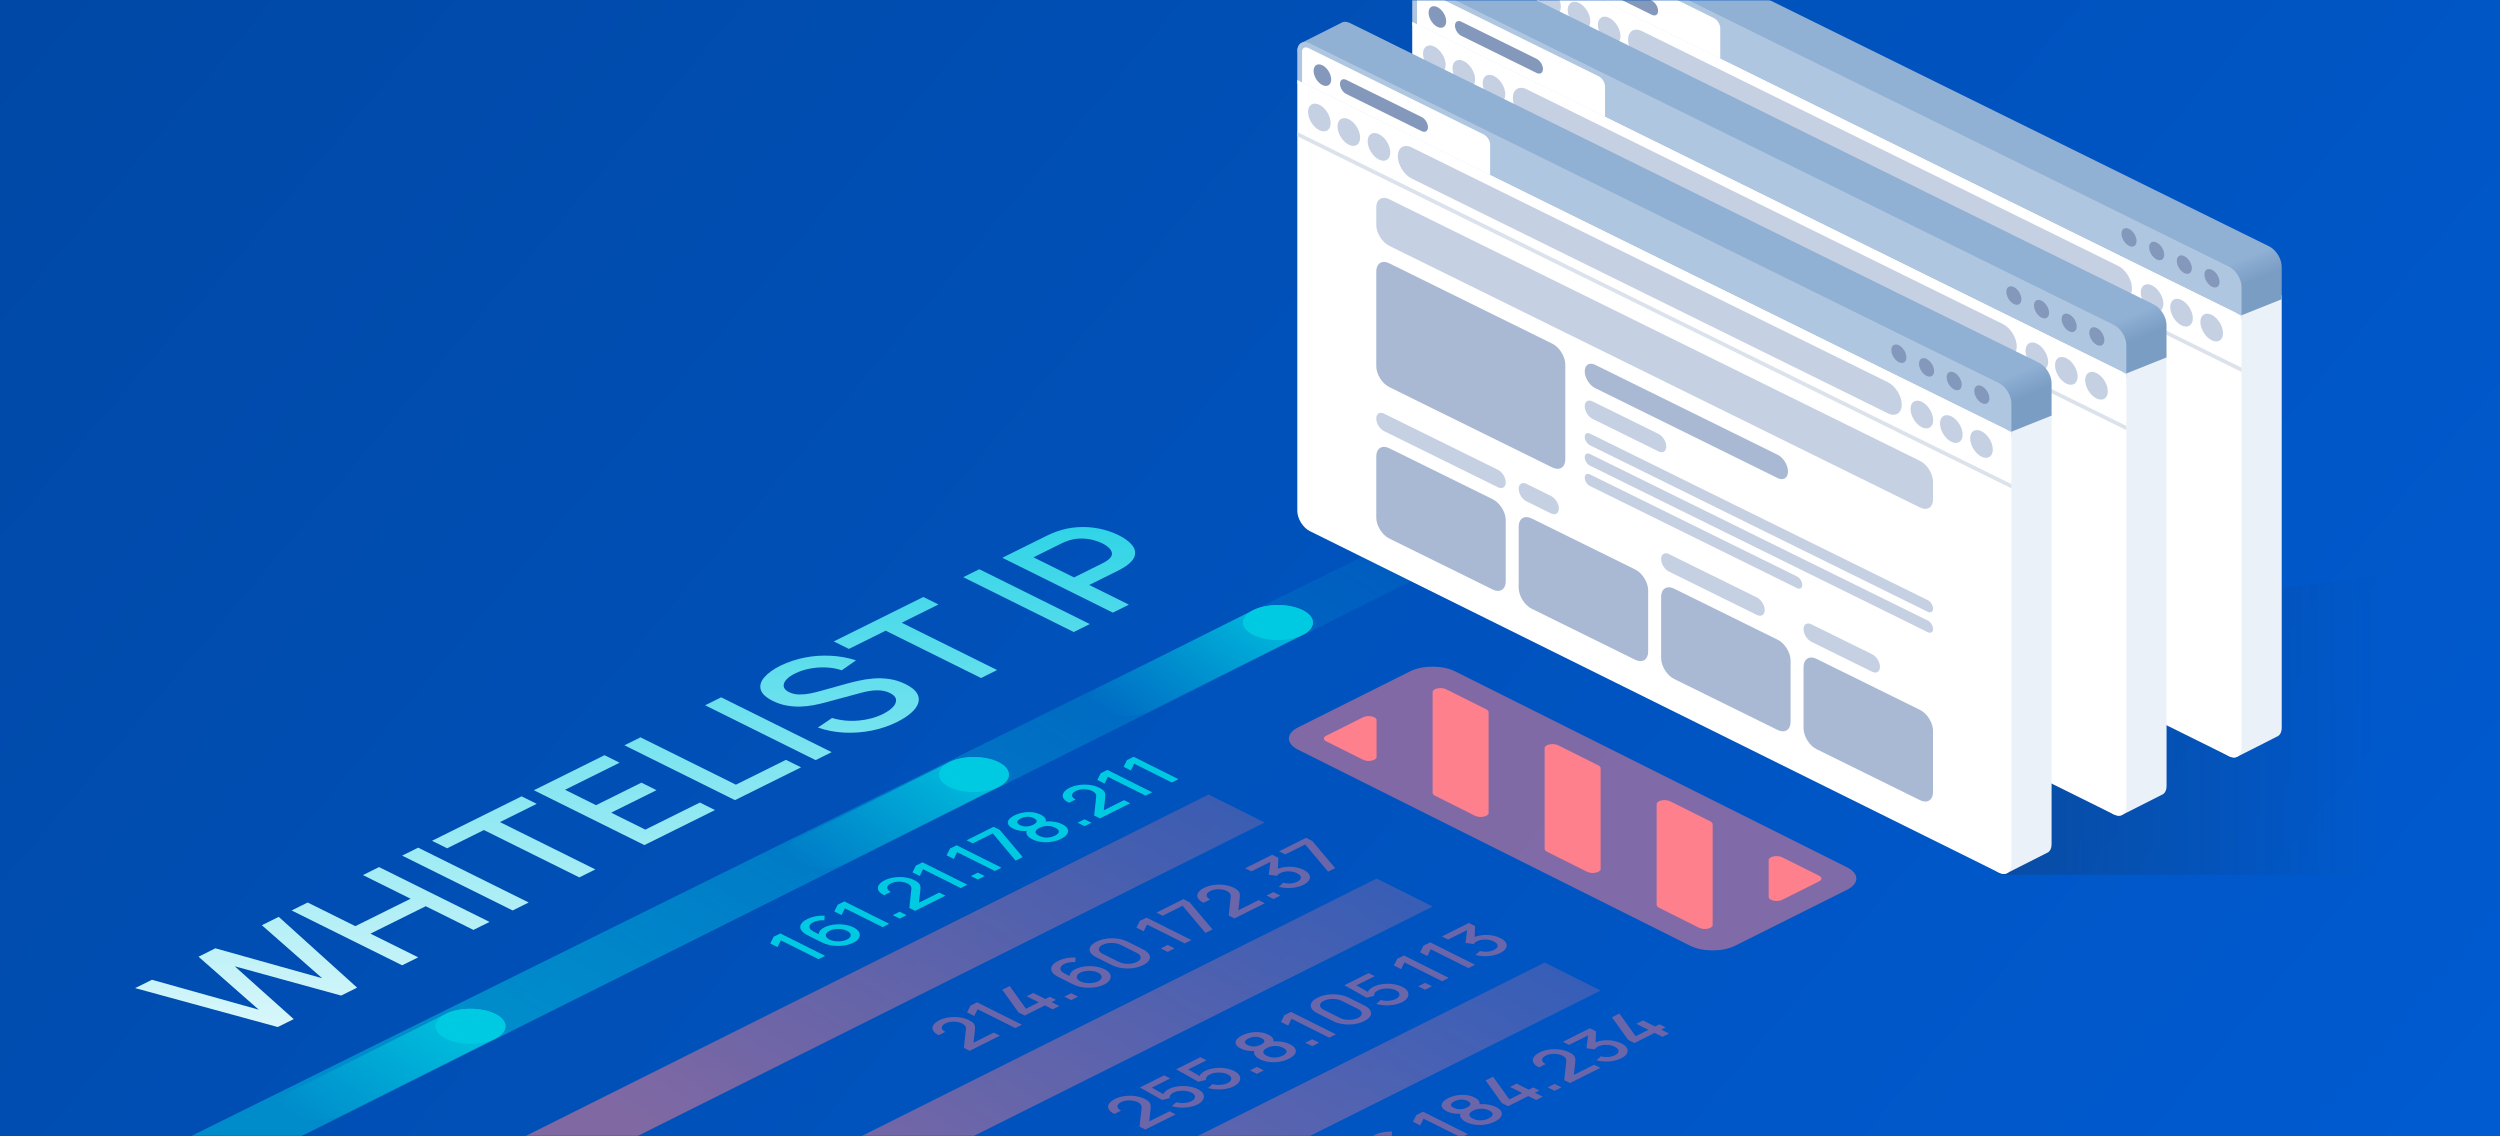 <svg width="880" height="400" viewBox="0 0 880 400" fill="none" xmlns="http://www.w3.org/2000/svg">
<rect x="0" y="0" width="880" height="400" fill="#808080" stroke="none"/>
<rect width="880" height="400" fill="url(#paint0_linear_1387_92)"/>
<mask id="mask0_1387_92" style="mask-type:alpha" maskUnits="userSpaceOnUse" x="0" y="0" width="880" height="400">
<path d="M0 10C0 4.477 4.477 0 10 0H870C875.523 0 880 4.477 880 10V390C880 395.523 875.523 400 870 400H10C4.477 400 0 395.523 0 390V10Z" fill="url(#paint1_linear_1387_92)"/>
</mask>
<g mask="url(#mask0_1387_92)">
<path d="M456.952 263.904C452.596 261.727 452.596 258.196 456.952 256.018L496.383 236.302C500.738 234.125 507.8 234.125 512.155 236.302L650.164 305.307C654.52 307.485 654.52 311.015 650.164 313.193L610.733 332.909C606.378 335.087 599.316 335.087 594.961 332.909L456.952 263.904Z" fill="#FF808D" fill-opacity="0.5"/>
<path d="M466.816 260.946C465.727 260.402 465.727 259.519 466.816 258.974L479.8 252.482C481.557 251.604 484.56 252.226 484.56 253.468V266.452C484.56 267.694 481.557 268.316 479.8 267.438L466.816 260.946Z" fill="#FF808D"/>
<path d="M640.313 308.263C641.402 308.808 641.402 309.69 640.313 310.235L627.329 316.727C625.573 317.605 622.569 316.983 622.569 315.741V302.757C622.569 301.515 625.573 300.893 627.329 301.771L640.313 308.263Z" fill="#FF808D"/>
<path d="M505.092 280.084C504.57 279.823 504.276 279.468 504.276 279.098V243.61C504.276 242.368 507.279 241.746 509.036 242.624L523.175 249.694C523.698 249.956 523.991 250.31 523.991 250.68L523.991 286.168C523.991 287.41 520.988 288.032 519.232 287.154L505.092 280.084Z" fill="#FF808D"/>
<path d="M544.524 299.8C544.001 299.538 543.707 299.184 543.707 298.814V263.326C543.707 262.084 546.71 261.462 548.467 262.34L562.606 269.41C563.129 269.671 563.422 270.026 563.422 270.395V305.883C563.422 307.125 560.419 307.747 558.663 306.869L544.524 299.8Z" fill="#FF808D"/>
<path d="M583.955 319.515C583.432 319.254 583.138 318.899 583.138 318.529V283.041C583.138 281.799 586.141 281.177 587.898 282.056L602.037 289.125C602.56 289.387 602.854 289.741 602.854 290.111V325.599C602.854 326.841 599.85 327.463 598.094 326.585L583.955 319.515Z" fill="#FF808D"/>
<path d="M128.549 428.109H167.98L445.123 289.537L425.408 279.679L128.549 428.109Z" fill="url(#paint2_linear_1387_92)"/>
<path d="M246.848 428.109H286.279L504.281 319.108L484.565 309.25L246.848 428.109Z" fill="url(#paint3_linear_1387_92)"/>
<path d="M365.132 428.109H404.563L563.417 348.681L543.702 338.824L365.132 428.109Z" fill="url(#paint4_linear_1387_92)"/>
<path d="M341.313 369.896L339.285 368.871L339.998 362.354C340.064 361.832 339.972 361.41 339.724 361.088C339.483 360.763 339.139 360.489 338.693 360.266C338.131 359.984 337.502 359.794 336.808 359.696C336.106 359.593 335.405 359.586 334.703 359.674C334.002 359.762 333.366 359.948 332.796 360.233C332.211 360.525 331.828 360.856 331.645 361.225C331.462 361.587 331.469 361.945 331.667 362.299C331.864 362.654 332.229 362.961 332.763 363.22L330.417 364.393C329.394 363.881 328.729 363.319 328.422 362.705C328.115 362.084 328.152 361.462 328.532 360.841C328.904 360.216 329.613 359.643 330.658 359.12C331.652 358.623 332.77 358.291 334.013 358.123C335.248 357.951 336.483 357.947 337.718 358.112C338.96 358.273 340.082 358.603 341.083 359.104C341.807 359.466 342.325 359.82 342.64 360.167C342.954 360.514 343.137 360.891 343.188 361.296C343.239 361.702 343.232 362.173 343.166 362.71L342.596 367.731L341.686 367.528L349.809 363.467L351.99 364.557L341.313 369.896Z" fill="#6B66AA"/>
<path d="M357.382 361.873L344.118 355.241L342.956 357.63L340.402 356.353L341.596 353.98L343.931 352.813L359.716 360.705L357.382 361.873Z" fill="#6B66AA"/>
<path d="M370.566 355.28L367.815 353.905L360.689 357.467L358.519 356.382L352.786 348.385L355.406 347.075L361.139 355.072L365.644 352.819L361.369 350.682L363.693 349.52L367.968 351.658L369.536 350.874L371.706 351.959L370.139 352.743L372.89 354.118L370.566 355.28Z" fill="#6B66AA"/>
<path d="M377.056 352.036L374.633 350.824L377.056 349.613L379.478 350.824L377.056 352.036Z" fill="#6B66AA"/>
<path d="M388.689 346.548C387.666 347.059 386.504 347.399 385.203 347.567C383.895 347.732 382.576 347.722 381.246 347.54C379.923 347.353 378.721 346.99 377.64 346.449L372.608 343.933C371.461 343.36 370.69 342.737 370.295 342.064C369.908 341.388 369.897 340.718 370.262 340.053C370.635 339.384 371.377 338.772 372.488 338.217C373.321 337.8 374.26 337.488 375.305 337.279C376.35 337.071 377.45 336.989 378.604 337.033L378.495 338.655C377.808 338.611 377.124 338.646 376.445 338.759C375.765 338.865 375.17 339.046 374.658 339.302C374 339.631 373.58 339.998 373.397 340.404C373.207 340.806 373.222 341.204 373.441 341.598C373.668 341.989 374.07 342.329 374.647 342.618L377.541 344.065L376.587 344.037C376.448 343.515 376.543 343 376.872 342.492C377.201 341.984 377.749 341.538 378.517 341.154C379.496 340.665 380.599 340.343 381.827 340.19C383.055 340.029 384.279 340.035 385.499 340.206C386.727 340.374 387.831 340.703 388.81 341.193C389.796 341.686 390.443 342.258 390.75 342.908C391.057 343.551 391.035 344.198 390.684 344.849C390.334 345.492 389.669 346.058 388.689 346.548ZM386.486 345.446C387.056 345.161 387.436 344.832 387.626 344.459C387.816 344.087 387.816 343.714 387.626 343.341C387.436 342.969 387.056 342.64 386.486 342.355C385.916 342.07 385.258 341.88 384.513 341.785C383.775 341.686 383.033 341.684 382.287 341.779C381.542 341.874 380.884 342.064 380.314 342.349C379.744 342.634 379.361 342.965 379.163 343.341C378.973 343.714 378.973 344.087 379.163 344.459C379.353 344.832 379.733 345.161 380.303 345.446C380.866 345.727 381.52 345.916 382.266 346.011C383.011 346.106 383.76 346.107 384.513 346.016C385.258 345.921 385.916 345.731 386.486 345.446Z" fill="#6B66AA"/>
<path d="M402.383 339.701C401.309 340.238 400.125 340.596 398.831 340.775C397.53 340.951 396.229 340.951 394.929 340.775C393.635 340.596 392.451 340.238 391.377 339.701L385.94 336.982C384.866 336.445 384.149 335.853 383.791 335.207C383.441 334.556 383.444 333.908 383.802 333.261C384.153 332.61 384.866 332.017 385.94 331.48C387.014 330.942 388.202 330.586 389.503 330.411C390.796 330.232 392.09 330.232 393.383 330.411C394.684 330.586 395.871 330.942 396.946 331.48L402.383 334.198C403.457 334.735 404.17 335.329 404.52 335.979C404.878 336.626 404.882 337.275 404.531 337.925C404.173 338.572 403.457 339.164 402.383 339.701ZM400.19 338.605C400.775 338.312 401.166 337.978 401.363 337.602C401.561 337.218 401.564 336.836 401.374 336.456C401.177 336.073 400.782 335.733 400.19 335.437L394.446 332.565C393.862 332.272 393.189 332.079 392.429 331.984C391.662 331.885 390.898 331.887 390.138 331.989C389.378 332.084 388.706 332.278 388.121 332.57C387.537 332.863 387.146 333.201 386.948 333.584C386.751 333.961 386.751 334.341 386.948 334.724C387.138 335.104 387.526 335.44 388.11 335.733L393.854 338.605C394.446 338.901 395.126 339.098 395.893 339.197C396.653 339.292 397.413 339.292 398.173 339.197C398.933 339.094 399.606 338.897 400.19 338.605Z" fill="#6B66AA"/>
<path d="M411.012 335.058L408.589 333.846L411.012 332.635L413.435 333.846L411.012 335.058Z" fill="#6B66AA"/>
<path d="M417.009 332.059L403.745 325.427L402.583 327.817L400.029 326.54L401.223 324.167L403.558 322.999L419.343 330.892L417.009 332.059Z" fill="#6B66AA"/>
<path d="M424.328 328.399L416.271 318.824L409.245 322.337L407.063 321.247L416.556 316.5L418.738 317.591L426.806 327.161L424.328 328.399Z" fill="#6B66AA"/>
<path d="M434.533 323.286L432.505 322.261L433.217 315.745C433.283 315.222 433.192 314.8 432.943 314.478C432.702 314.153 432.359 313.879 431.913 313.656C431.35 313.375 430.722 313.185 430.027 313.086C429.326 312.984 428.624 312.977 427.923 313.064C427.221 313.152 426.585 313.338 426.015 313.623C425.431 313.916 425.047 314.246 424.864 314.615C424.681 314.977 424.689 315.335 424.886 315.69C425.083 316.044 425.449 316.351 425.982 316.611L423.636 317.783C422.613 317.272 421.948 316.709 421.641 316.095C421.334 315.474 421.371 314.853 421.751 314.232C422.124 313.607 422.833 313.033 423.878 312.511C424.872 312.014 425.99 311.681 427.232 311.513C428.467 311.341 429.702 311.338 430.937 311.502C432.179 311.663 433.301 311.994 434.302 312.494C435.026 312.856 435.545 313.21 435.859 313.558C436.173 313.905 436.356 314.281 436.407 314.687C436.458 315.092 436.451 315.564 436.385 316.101L435.815 321.121L434.905 320.919L443.028 316.857L445.21 317.948L434.533 323.286Z" fill="#6B66AA"/>
<path d="M448.244 316.442L445.822 315.23L448.244 314.019L450.667 315.23L448.244 316.442Z" fill="#6B66AA"/>
<path d="M458.836 311.441C458.054 311.832 457.174 312.127 456.194 312.324C455.208 312.518 454.188 312.603 453.136 312.581C452.091 312.556 451.083 312.413 450.111 312.154L451.711 310.74C452.603 310.974 453.494 311.05 454.386 310.97C455.27 310.886 456.03 310.681 456.666 310.356C457.236 310.064 457.609 309.742 457.784 309.392C457.959 309.041 457.948 308.692 457.751 308.345C457.546 307.994 457.152 307.672 456.567 307.38C455.69 306.942 454.693 306.717 453.575 306.706C452.464 306.691 451.47 306.903 450.593 307.342C450.344 307.466 450.125 307.612 449.935 307.78C449.753 307.945 449.606 308.113 449.497 308.284L446.614 307.917L447.26 302.672L448.159 302.88L440.486 306.717L438.305 305.626L447.798 300.88L449.979 301.97L449.804 306.509L449.036 306.147C450.03 305.65 451.115 305.33 452.292 305.188C453.461 305.042 454.623 305.06 455.778 305.242C456.933 305.418 457.978 305.739 458.913 306.207C459.922 306.711 460.579 307.278 460.886 307.906C461.2 308.531 461.182 309.154 460.831 309.775C460.488 310.393 459.823 310.948 458.836 311.441Z" fill="#6B66AA"/>
<path d="M467.491 306.818L459.434 297.243L452.407 300.756L450.226 299.665L459.719 294.919L461.901 296.01L469.969 305.579L467.491 306.818Z" fill="#6B66AA"/>
<path d="M403.151 397.606L401.123 396.581L401.836 390.064C401.901 389.541 401.81 389.119 401.562 388.798C401.321 388.473 400.977 388.199 400.531 387.976C399.969 387.694 399.34 387.504 398.646 387.406C397.944 387.303 397.243 387.296 396.541 387.384C395.84 387.471 395.204 387.658 394.634 387.943C394.049 388.235 393.665 388.566 393.483 388.935C393.3 389.297 393.307 389.655 393.505 390.009C393.702 390.364 394.067 390.67 394.601 390.93L392.255 392.103C391.232 391.591 390.567 391.029 390.26 390.415C389.953 389.793 389.99 389.172 390.37 388.551C390.742 387.926 391.451 387.353 392.496 386.83C393.49 386.333 394.608 386.001 395.851 385.833C397.086 385.661 398.321 385.657 399.556 385.822C400.798 385.982 401.92 386.313 402.921 386.814C403.644 387.175 404.163 387.53 404.478 387.877C404.792 388.224 404.974 388.6 405.026 389.006C405.077 389.412 405.07 389.883 405.004 390.42L404.434 395.441L403.524 395.238L411.647 391.177L413.828 392.267L403.151 397.606Z" fill="#6B66AA"/>
<path d="M421.478 388.782C420.666 389.188 419.746 389.484 418.715 389.67C417.685 389.849 416.629 389.917 415.547 389.873C414.458 389.825 413.424 389.663 412.445 389.385L414.056 387.988C414.648 388.159 415.266 388.256 415.909 388.278C416.559 388.296 417.184 388.251 417.783 388.141C418.375 388.028 418.891 387.861 419.329 387.642C419.906 387.354 420.29 387.023 420.48 386.65C420.677 386.274 420.677 385.901 420.48 385.532C420.29 385.159 419.914 384.832 419.351 384.551C418.774 384.262 418.109 384.072 417.356 383.981C416.611 383.886 415.865 383.89 415.12 383.992C414.374 384.087 413.72 384.275 413.158 384.556C412.514 384.878 412.098 385.214 411.908 385.565C411.718 385.916 411.667 386.237 411.754 386.53L409.058 387.176L401.242 382.786L409.759 378.527L411.919 379.607L404.574 383.279L404.64 382.381L410.472 385.68L409.441 385.614C409.441 385.198 409.62 384.79 409.979 384.392C410.337 383.994 410.801 383.652 411.371 383.367C412.35 382.877 413.45 382.554 414.67 382.397C415.898 382.236 417.126 382.24 418.354 382.408C419.574 382.572 420.677 382.901 421.664 383.394C422.643 383.884 423.283 384.456 423.582 385.11C423.875 385.76 423.842 386.413 423.484 387.067C423.126 387.721 422.457 388.293 421.478 388.782Z" fill="#6B66AA"/>
<path d="M434.259 382.391C433.448 382.797 432.527 383.093 431.497 383.279C430.467 383.458 429.411 383.526 428.329 383.482C427.24 383.435 426.206 383.272 425.227 382.994L426.838 381.597C427.43 381.768 428.048 381.865 428.691 381.887C429.341 381.905 429.966 381.86 430.565 381.75C431.157 381.637 431.672 381.471 432.111 381.251C432.688 380.963 433.072 380.632 433.262 380.259C433.459 379.883 433.459 379.51 433.262 379.141C433.072 378.768 432.696 378.441 432.133 378.16C431.556 377.871 430.89 377.681 430.138 377.59C429.392 377.495 428.647 377.499 427.902 377.601C427.156 377.696 426.502 377.884 425.939 378.166C425.296 378.487 424.88 378.823 424.69 379.174C424.5 379.525 424.449 379.846 424.536 380.139L421.84 380.785L414.024 376.395L422.541 372.137L424.701 373.216L417.356 376.889L417.422 375.99L423.254 379.289L422.223 379.223C422.223 378.807 422.402 378.399 422.76 378.001C423.118 377.603 423.583 377.261 424.153 376.976C425.132 376.487 426.232 376.163 427.452 376.006C428.68 375.845 429.908 375.849 431.135 376.017C432.356 376.181 433.459 376.51 434.446 377.004C435.425 377.493 436.065 378.065 436.364 378.719C436.656 379.37 436.624 380.022 436.265 380.676C435.907 381.33 435.239 381.902 434.259 382.391Z" fill="#6B66AA"/>
<path d="M442.426 377.979L440.004 376.768L442.426 375.557L444.849 376.768L442.426 377.979Z" fill="#6B66AA"/>
<path d="M453.687 372.678C452.657 373.193 451.539 373.547 450.333 373.741C449.127 373.927 447.928 373.949 446.737 373.807C445.553 373.661 444.475 373.344 443.503 372.858C442.597 372.405 441.98 371.885 441.651 371.296C441.322 370.708 441.362 370.096 441.771 369.46L442.517 369.877C441.428 370.005 440.39 370.005 439.404 369.877C438.417 369.742 437.537 369.48 436.762 369.093C435.863 368.644 435.293 368.15 435.052 367.613C434.811 367.076 434.876 366.535 435.249 365.991C435.629 365.443 436.294 364.931 437.244 364.456C438.194 363.981 439.214 363.65 440.303 363.464C441.391 363.278 442.473 363.245 443.547 363.365C444.622 363.486 445.608 363.771 446.507 364.22C447.282 364.608 447.808 365.043 448.086 365.525C448.363 366.007 448.36 366.532 448.075 367.098L447.274 366.731C448.517 366.519 449.734 366.495 450.925 366.66C452.109 366.82 453.154 367.127 454.06 367.58C455.032 368.066 455.66 368.607 455.945 369.203C456.23 369.798 456.183 370.399 455.803 371.006C455.415 371.609 454.71 372.166 453.687 372.678ZM451.506 371.587C452.353 371.163 452.81 370.704 452.876 370.211C452.934 369.714 452.518 369.243 451.626 368.797C450.735 368.351 449.792 368.143 448.798 368.172C447.804 368.194 446.88 368.419 446.025 368.846C445.17 369.274 444.717 369.738 444.665 370.239C444.614 370.732 445.034 371.201 445.926 371.647C446.818 372.093 447.76 372.301 448.754 372.272C449.741 372.239 450.658 372.011 451.506 371.587ZM443.832 367.75C444.556 367.388 444.961 367.007 445.049 366.605C445.137 366.195 444.812 365.806 444.073 365.437C443.335 365.068 442.557 364.906 441.739 364.949C440.92 364.986 440.149 365.185 439.426 365.547C438.702 365.909 438.3 366.296 438.22 366.709C438.132 367.118 438.457 367.507 439.195 367.876C439.934 368.245 440.712 368.408 441.53 368.364C442.341 368.317 443.109 368.112 443.832 367.75Z" fill="#6B66AA"/>
<path d="M461.888 368.248L459.465 367.037L461.888 365.826L464.311 367.037L461.888 368.248Z" fill="#6B66AA"/>
<path d="M467.885 365.25L454.621 358.618L453.459 361.008L450.904 359.731L452.099 357.357L454.434 356.19L470.219 364.083L467.885 365.25Z" fill="#6B66AA"/>
<path d="M480.214 359.414C479.14 359.951 477.956 360.309 476.662 360.488C475.362 360.664 474.061 360.664 472.76 360.488C471.466 360.309 470.282 359.951 469.208 359.414L463.771 356.696C462.697 356.159 461.981 355.567 461.623 354.92C461.272 354.269 461.275 353.621 461.633 352.974C461.984 352.324 462.697 351.73 463.771 351.193C464.845 350.656 466.033 350.299 467.334 350.124C468.627 349.945 469.921 349.945 471.214 350.124C472.515 350.299 473.703 350.656 474.777 351.193L480.214 353.911C481.288 354.448 482.001 355.042 482.352 355.693C482.71 356.339 482.713 356.988 482.363 357.638C482.004 358.285 481.288 358.877 480.214 359.414ZM478.022 358.318C478.606 358.026 478.997 357.691 479.195 357.315C479.392 356.931 479.396 356.549 479.205 356.169C479.008 355.786 478.614 355.446 478.022 355.15L472.278 352.278C471.693 351.986 471.021 351.792 470.261 351.697C469.493 351.598 468.73 351.6 467.97 351.702C467.209 351.798 466.537 351.991 465.953 352.283C465.368 352.576 464.977 352.914 464.78 353.297C464.582 353.674 464.582 354.054 464.78 354.438C464.97 354.818 465.357 355.154 465.942 355.446L471.686 358.318C472.278 358.614 472.957 358.811 473.725 358.91C474.485 359.005 475.245 359.005 476.005 358.91C476.765 358.808 477.437 358.61 478.022 358.318Z" fill="#6B66AA"/>
<path d="M493.458 352.792C492.647 353.198 491.726 353.494 490.696 353.68C489.665 353.859 488.609 353.927 487.528 353.883C486.439 353.835 485.405 353.673 484.426 353.395L486.037 351.997C486.629 352.169 487.246 352.266 487.89 352.288C488.54 352.306 489.165 352.26 489.764 352.151C490.356 352.038 490.871 351.871 491.31 351.652C491.887 351.363 492.271 351.033 492.461 350.66C492.658 350.284 492.658 349.911 492.461 349.542C492.271 349.169 491.894 348.842 491.332 348.561C490.754 348.272 490.089 348.082 489.337 347.991C488.591 347.896 487.846 347.899 487.1 348.002C486.355 348.097 485.701 348.285 485.138 348.566C484.495 348.888 484.078 349.224 483.888 349.575C483.698 349.926 483.647 350.247 483.735 350.539L481.038 351.186L473.223 346.796L481.74 342.537L483.899 343.617L476.555 347.289L476.621 346.39L482.452 349.69L481.422 349.624C481.422 349.208 481.601 348.8 481.959 348.402C482.317 348.004 482.781 347.662 483.351 347.377C484.331 346.887 485.43 346.564 486.651 346.407C487.879 346.246 489.106 346.25 490.334 346.418C491.555 346.582 492.658 346.911 493.645 347.404C494.624 347.894 495.263 348.466 495.563 349.12C495.855 349.77 495.822 350.423 495.464 351.077C495.106 351.731 494.438 352.302 493.458 352.792Z" fill="#6B66AA"/>
<path d="M501.625 348.38L499.202 347.169L501.625 345.957L504.048 347.169L501.625 348.38Z" fill="#6B66AA"/>
<path d="M507.622 345.382L494.358 338.75L493.196 341.139L490.642 339.862L491.836 337.489L494.171 336.322L509.957 344.214L507.622 345.382Z" fill="#6B66AA"/>
<path d="M516.871 340.757L503.607 334.125L502.445 336.515L499.891 335.238L501.086 332.864L503.42 331.697L519.206 339.59L516.871 340.757Z" fill="#6B66AA"/>
<path d="M528.082 335.447C527.3 335.838 526.42 336.132 525.44 336.33C524.454 336.523 523.434 336.609 522.382 336.587C521.337 336.562 520.328 336.419 519.356 336.16L520.957 334.746C521.848 334.98 522.74 335.056 523.632 334.976C524.516 334.892 525.276 334.687 525.912 334.362C526.482 334.07 526.854 333.748 527.03 333.397C527.205 333.047 527.194 332.698 526.997 332.351C526.792 332 526.398 331.678 525.813 331.386C524.936 330.947 523.938 330.723 522.82 330.712C521.71 330.697 520.716 330.909 519.839 331.348C519.59 331.472 519.371 331.618 519.181 331.786C518.998 331.951 518.852 332.119 518.743 332.29L515.86 331.923L516.506 326.678L517.405 326.886L509.732 330.723L507.55 329.632L517.043 324.886L519.225 325.976L519.049 330.515L518.282 330.153C519.276 329.656 520.361 329.336 521.538 329.194C522.707 329.047 523.869 329.066 525.024 329.248C526.178 329.424 527.223 329.745 528.159 330.213C529.167 330.717 529.825 331.284 530.132 331.912C530.446 332.537 530.428 333.16 530.077 333.781C529.734 334.399 529.069 334.954 528.082 335.447Z" fill="#6B66AA"/>
<path d="M448.344 433.71C447.532 434.115 446.612 434.411 445.581 434.598C444.551 434.777 443.495 434.844 442.413 434.8C441.324 434.753 440.29 434.59 439.311 434.313L440.922 432.915C441.514 433.087 442.132 433.184 442.775 433.206C443.425 433.224 444.05 433.178 444.649 433.068C445.241 432.955 445.757 432.789 446.195 432.57C446.772 432.281 447.156 431.95 447.346 431.578C447.543 431.201 447.543 430.829 447.346 430.46C447.156 430.087 446.78 429.76 446.217 429.478C445.64 429.19 444.975 429 444.222 428.908C443.477 428.813 442.731 428.817 441.986 428.919C441.24 429.014 440.586 429.203 440.024 429.484C439.38 429.805 438.964 430.142 438.774 430.492C438.584 430.843 438.533 431.165 438.62 431.457L435.924 432.104L428.108 427.714L436.625 423.455L438.785 424.535L431.44 428.207L431.506 427.308L437.338 430.608L436.307 430.542C436.307 430.125 436.486 429.718 436.845 429.32C437.203 428.921 437.667 428.58 438.237 428.295C439.216 427.805 440.316 427.482 441.536 427.324C442.764 427.164 443.992 427.167 445.22 427.335C446.44 427.5 447.543 427.829 448.53 428.322C449.509 428.812 450.149 429.383 450.448 430.038C450.741 430.688 450.708 431.34 450.35 431.994C449.992 432.648 449.323 433.22 448.344 433.71Z" fill="#6B66AA"/>
<path d="M461.125 427.319C460.314 427.724 459.393 428.02 458.363 428.207C457.333 428.386 456.277 428.453 455.195 428.41C454.106 428.362 453.072 428.199 452.093 427.922L453.704 426.524C454.296 426.696 454.914 426.793 455.557 426.815C456.207 426.833 456.832 426.787 457.431 426.678C458.023 426.564 458.538 426.398 458.977 426.179C459.554 425.89 459.938 425.559 460.128 425.187C460.325 424.81 460.325 424.438 460.128 424.069C459.938 423.696 459.562 423.369 458.999 423.088C458.422 422.799 457.756 422.609 457.004 422.518C456.258 422.423 455.513 422.426 454.768 422.529C454.022 422.624 453.368 422.812 452.805 423.093C452.162 423.415 451.746 423.751 451.556 424.102C451.366 424.452 451.315 424.774 451.402 425.066L448.706 425.713L440.89 421.323L449.407 417.064L451.567 418.144L444.222 421.816L444.288 420.917L450.12 424.217L449.089 424.151C449.089 423.734 449.268 423.327 449.626 422.929C449.984 422.53 450.449 422.189 451.019 421.904C451.998 421.414 453.098 421.091 454.318 420.934C455.546 420.773 456.774 420.776 458.001 420.945C459.222 421.109 460.325 421.438 461.312 421.931C462.291 422.421 462.931 422.993 463.23 423.647C463.522 424.297 463.49 424.949 463.132 425.603C462.773 426.257 462.105 426.829 461.125 427.319Z" fill="#6B66AA"/>
<path d="M469.292 422.907L466.87 421.695L469.292 420.484L471.715 421.695L469.292 422.907Z" fill="#6B66AA"/>
<path d="M475.289 419.908L462.025 413.276L460.863 415.666L458.309 414.389L459.504 412.016L461.839 410.848L477.624 418.741L475.289 419.908Z" fill="#6B66AA"/>
<path d="M486.5 414.599C485.718 414.99 484.838 415.284 483.858 415.481C482.872 415.675 481.852 415.761 480.8 415.739C479.755 415.713 478.746 415.571 477.774 415.311L479.375 413.897C480.266 414.131 481.158 414.208 482.05 414.127C482.934 414.043 483.694 413.839 484.33 413.513C484.9 413.221 485.272 412.9 485.448 412.549C485.623 412.198 485.612 411.849 485.415 411.502C485.21 411.151 484.816 410.83 484.231 410.537C483.354 410.099 482.357 409.874 481.238 409.863C480.128 409.849 479.134 410.06 478.257 410.499C478.008 410.623 477.789 410.769 477.599 410.937C477.416 411.102 477.27 411.27 477.161 411.442L474.278 411.074L474.924 405.829L475.823 406.037L468.15 409.874L465.968 408.783L475.461 404.037L477.643 405.128L477.468 409.666L476.7 409.304C477.694 408.807 478.779 408.487 479.956 408.345C481.125 408.199 482.287 408.217 483.442 408.4C484.596 408.575 485.641 408.897 486.577 409.364C487.585 409.869 488.243 410.435 488.55 411.063C488.864 411.688 488.846 412.311 488.495 412.932C488.152 413.55 487.487 414.105 486.5 414.599Z" fill="#6B66AA"/>
<path d="M500.088 407.838C499.065 408.349 497.903 408.689 496.602 408.857C495.294 409.022 493.975 409.013 492.645 408.83C491.322 408.643 490.12 408.28 489.038 407.739L484.007 405.223C482.859 404.65 482.088 404.027 481.694 403.354C481.306 402.678 481.295 402.008 481.661 401.343C482.033 400.674 482.775 400.062 483.886 399.507C484.719 399.09 485.658 398.778 486.703 398.569C487.748 398.361 488.848 398.279 490.003 398.323L489.893 399.945C489.206 399.901 488.523 399.936 487.843 400.049C487.164 400.155 486.568 400.336 486.057 400.592C485.399 400.921 484.979 401.288 484.796 401.694C484.606 402.096 484.621 402.494 484.84 402.888C485.066 403.279 485.468 403.619 486.046 403.908L488.94 405.355L487.986 405.327C487.847 404.805 487.942 404.29 488.271 403.782C488.6 403.274 489.148 402.828 489.915 402.444C490.894 401.955 491.998 401.633 493.226 401.48C494.453 401.319 495.677 401.325 496.898 401.496C498.126 401.664 499.229 401.993 500.208 402.483C501.195 402.976 501.842 403.548 502.149 404.198C502.456 404.842 502.434 405.488 502.083 406.139C501.732 406.782 501.067 407.348 500.088 407.838ZM497.884 406.736C498.454 406.451 498.835 406.122 499.025 405.75C499.215 405.377 499.215 405.004 499.025 404.631C498.835 404.259 498.454 403.93 497.884 403.645C497.314 403.36 496.657 403.17 495.911 403.075C495.173 402.976 494.431 402.974 493.686 403.069C492.941 403.164 492.283 403.354 491.713 403.639C491.143 403.924 490.759 404.255 490.562 404.631C490.372 405.004 490.372 405.377 490.562 405.75C490.752 406.122 491.132 406.451 491.702 406.736C492.265 407.017 492.919 407.206 493.664 407.301C494.41 407.396 495.159 407.397 495.911 407.306C496.657 407.211 497.314 407.021 497.884 406.736Z" fill="#6B66AA"/>
<path d="M508.344 403.381L505.922 402.169L508.344 400.958L510.767 402.169L508.344 403.381Z" fill="#6B66AA"/>
<path d="M514.341 400.382L501.077 393.751L499.915 396.14L497.361 394.863L498.556 392.49L500.89 391.322L516.676 399.215L514.341 400.382Z" fill="#6B66AA"/>
<path d="M526.221 394.771C525.19 395.287 524.072 395.641 522.866 395.835C521.661 396.021 520.462 396.043 519.271 395.9C518.087 395.754 517.009 395.438 516.037 394.952C515.131 394.499 514.513 393.978 514.185 393.39C513.856 392.802 513.896 392.19 514.305 391.554L515.051 391.971C513.962 392.098 512.924 392.098 511.937 391.971C510.951 391.835 510.07 391.574 509.296 391.187C508.397 390.737 507.827 390.244 507.585 389.707C507.344 389.17 507.41 388.629 507.783 388.085C508.163 387.536 508.828 387.025 509.778 386.55C510.728 386.075 511.747 385.744 512.836 385.558C513.925 385.372 515.007 385.339 516.081 385.459C517.155 385.58 518.142 385.865 519.041 386.314C519.815 386.702 520.342 387.136 520.619 387.619C520.897 388.101 520.893 388.625 520.608 389.192L519.808 388.824C521.05 388.613 522.267 388.589 523.458 388.753C524.642 388.914 525.687 389.221 526.593 389.674C527.565 390.16 528.194 390.701 528.479 391.296C528.764 391.892 528.716 392.493 528.336 393.1C527.949 393.703 527.244 394.26 526.221 394.771ZM524.039 393.681C524.887 393.257 525.344 392.798 525.41 392.305C525.468 391.808 525.051 391.337 524.16 390.891C523.268 390.445 522.326 390.237 521.332 390.266C520.338 390.288 519.413 390.513 518.558 390.94C517.703 391.368 517.25 391.832 517.199 392.332C517.148 392.826 517.568 393.295 518.46 393.741C519.351 394.187 520.294 394.395 521.288 394.366C522.274 394.333 523.192 394.104 524.039 393.681ZM516.366 389.844C517.089 389.482 517.495 389.1 517.583 388.698C517.67 388.289 517.345 387.9 516.607 387.531C515.869 387.162 515.091 386.999 514.272 387.043C513.454 387.08 512.683 387.279 511.959 387.641C511.236 388.002 510.834 388.39 510.753 388.803C510.666 389.212 510.991 389.601 511.729 389.97C512.467 390.339 513.245 390.502 514.064 390.458C514.875 390.41 515.642 390.206 516.366 389.844Z" fill="#6B66AA"/>
<path d="M540.714 387.196L537.962 385.82L530.837 389.383L528.667 388.298L522.934 380.301L525.553 378.991L531.287 386.988L535.792 384.735L531.517 382.597L533.841 381.435L538.116 383.573L539.683 382.789L541.854 383.875L540.286 384.658L543.038 386.034L540.714 387.196Z" fill="#6B66AA"/>
<path d="M547.203 383.951L544.781 382.74L547.203 381.529L549.626 382.74L547.203 383.951Z" fill="#6B66AA"/>
<path d="M552.633 381.226L550.605 380.201L551.317 373.684C551.383 373.161 551.292 372.739 551.043 372.418C550.802 372.093 550.458 371.819 550.013 371.596C549.45 371.314 548.821 371.124 548.127 371.026C547.426 370.923 546.724 370.916 546.022 371.004C545.321 371.091 544.685 371.278 544.115 371.563C543.53 371.855 543.147 372.186 542.964 372.555C542.781 372.917 542.789 373.275 542.986 373.629C543.183 373.984 543.549 374.29 544.082 374.55L541.736 375.723C540.713 375.211 540.048 374.649 539.741 374.035C539.434 373.413 539.471 372.792 539.851 372.171C540.224 371.546 540.933 370.973 541.978 370.45C542.971 369.953 544.09 369.621 545.332 369.453C546.567 369.281 547.802 369.277 549.037 369.442C550.279 369.602 551.401 369.933 552.402 370.434C553.126 370.795 553.645 371.15 553.959 371.497C554.273 371.844 554.456 372.22 554.507 372.626C554.558 373.032 554.551 373.503 554.485 374.04L553.915 379.061L553.005 378.858L561.128 374.797L563.309 375.887L552.633 381.226Z" fill="#6B66AA"/>
<path d="M570.663 372.517C569.881 372.908 569.001 373.202 568.021 373.4C567.035 373.593 566.015 373.679 564.963 373.657C563.918 373.632 562.909 373.489 561.937 373.23L563.538 371.816C564.429 372.05 565.321 372.126 566.213 372.046C567.097 371.962 567.857 371.757 568.493 371.432C569.063 371.14 569.435 370.818 569.611 370.467C569.786 370.117 569.775 369.768 569.578 369.421C569.373 369.07 568.979 368.748 568.394 368.456C567.517 368.018 566.519 367.793 565.401 367.782C564.291 367.767 563.297 367.979 562.42 368.418C562.171 368.542 561.952 368.688 561.762 368.856C561.579 369.021 561.433 369.189 561.323 369.36L558.441 368.993L559.087 363.748L559.986 363.956L552.313 367.793L550.131 366.702L559.624 361.956L561.806 363.046L561.63 367.585L560.863 367.223C561.857 366.726 562.942 366.406 564.119 366.264C565.288 366.117 566.45 366.136 567.605 366.318C568.759 366.494 569.804 366.815 570.74 367.283C571.748 367.787 572.406 368.354 572.713 368.982C573.027 369.607 573.009 370.23 572.658 370.851C572.315 371.469 571.65 372.024 570.663 372.517Z" fill="#6B66AA"/>
<path d="M585.183 364.962L582.431 363.586L575.306 367.149L573.135 366.063L567.402 358.067L570.022 356.757L575.755 364.753L580.261 362.501L575.985 360.363L578.309 359.201L582.585 361.339L584.152 360.555L586.323 361.64L584.755 362.424L587.506 363.8L585.183 364.962Z" fill="#6B66AA"/>
<path d="M288.115 337.624L274.851 330.992L273.689 333.381L271.135 332.104L272.33 329.731L274.665 328.564L290.45 336.456L288.115 337.624Z" fill="#00CAE1"/>
<path d="M300.368 331.826C299.345 332.338 298.183 332.678 296.882 332.846C295.574 333.01 294.255 333.001 292.925 332.818C291.602 332.632 290.4 332.268 289.318 331.728L284.287 329.212C283.139 328.638 282.369 328.015 281.974 327.343C281.587 326.667 281.576 325.996 281.941 325.331C282.314 324.663 283.055 324.051 284.166 323.495C284.999 323.079 285.938 322.766 286.983 322.558C288.029 322.35 289.128 322.267 290.283 322.311L290.173 323.934C289.486 323.89 288.803 323.924 288.124 324.038C287.444 324.144 286.848 324.325 286.337 324.58C285.679 324.909 285.259 325.276 285.076 325.682C284.886 326.084 284.901 326.482 285.12 326.877C285.347 327.268 285.748 327.608 286.326 327.896L289.22 329.343L288.266 329.316C288.127 328.793 288.222 328.278 288.551 327.77C288.88 327.262 289.428 326.817 290.195 326.433C291.175 325.943 292.278 325.622 293.506 325.468C294.734 325.308 295.958 325.313 297.178 325.485C298.406 325.653 299.509 325.982 300.489 326.471C301.475 326.965 302.122 327.536 302.429 328.187C302.736 328.83 302.714 329.477 302.363 330.127C302.012 330.77 301.347 331.337 300.368 331.826ZM298.165 330.725C298.735 330.44 299.115 330.111 299.305 329.738C299.495 329.365 299.495 328.993 299.305 328.62C299.115 328.247 298.735 327.918 298.165 327.633C297.595 327.348 296.937 327.158 296.192 327.063C295.453 326.965 294.712 326.963 293.966 327.058C293.221 327.153 292.563 327.343 291.993 327.628C291.423 327.913 291.039 328.243 290.842 328.62C290.652 328.993 290.652 329.365 290.842 329.738C291.032 330.111 291.412 330.44 291.982 330.725C292.545 331.006 293.199 331.194 293.944 331.289C294.69 331.384 295.439 331.386 296.192 331.295C296.937 331.2 297.595 331.01 298.165 330.725Z" fill="#00CAE1"/>
<path d="M310.66 326.351L297.396 319.719L296.234 322.109L293.68 320.832L294.875 318.459L297.21 317.291L312.995 325.184L310.66 326.351Z" fill="#00CAE1"/>
<path d="M316.675 323.344L314.252 322.133L316.675 320.921L319.097 322.133L316.675 323.344Z" fill="#00CAE1"/>
<path d="M322.104 320.619L320.076 319.594L320.788 313.077C320.854 312.554 320.763 312.132 320.514 311.811C320.273 311.485 319.93 311.211 319.484 310.989C318.921 310.707 318.293 310.517 317.598 310.419C316.897 310.316 316.195 310.309 315.494 310.397C314.792 310.484 314.156 310.671 313.586 310.956C313.002 311.248 312.618 311.579 312.435 311.948C312.253 312.309 312.26 312.668 312.457 313.022C312.654 313.376 313.02 313.683 313.553 313.943L311.208 315.116C310.184 314.604 309.519 314.041 309.212 313.428C308.905 312.806 308.942 312.185 309.322 311.564C309.695 310.939 310.404 310.366 311.449 309.843C312.443 309.346 313.561 309.014 314.803 308.845C316.038 308.674 317.273 308.67 318.508 308.835C319.751 308.995 320.872 309.326 321.873 309.827C322.597 310.188 323.116 310.543 323.43 310.89C323.744 311.237 323.927 311.613 323.978 312.019C324.029 312.425 324.022 312.896 323.956 313.433L323.386 318.454L322.476 318.251L330.599 314.189L332.781 315.28L322.104 320.619Z" fill="#00CAE1"/>
<path d="M338.172 312.595L324.908 305.963L323.746 308.353L321.192 307.076L322.387 304.703L324.722 303.535L340.507 311.428L338.172 312.595Z" fill="#00CAE1"/>
<path d="M344.187 309.588L341.764 308.377L344.187 307.166L346.609 308.377L344.187 309.588Z" fill="#00CAE1"/>
<path d="M350.183 306.59L336.919 299.958L335.757 302.348L333.203 301.071L334.398 298.697L336.733 297.53L352.518 305.422L350.183 306.59Z" fill="#00CAE1"/>
<path d="M357.503 302.93L349.446 293.355L342.419 296.868L340.238 295.777L349.731 291.031L351.912 292.122L359.98 301.691L357.503 302.93Z" fill="#00CAE1"/>
<path d="M373.539 295.241C372.508 295.756 371.39 296.111 370.184 296.304C368.979 296.491 367.78 296.512 366.589 296.37C365.405 296.224 364.327 295.908 363.355 295.422C362.449 294.969 361.831 294.448 361.503 293.86C361.174 293.271 361.214 292.659 361.623 292.024L362.369 292.44C361.28 292.568 360.242 292.568 359.255 292.44C358.269 292.305 357.388 292.044 356.614 291.656C355.715 291.207 355.145 290.714 354.904 290.176C354.662 289.639 354.728 289.099 355.101 288.554C355.481 288.006 356.146 287.494 357.096 287.019C358.046 286.544 359.065 286.214 360.154 286.027C361.243 285.841 362.325 285.808 363.399 285.929C364.473 286.049 365.46 286.334 366.359 286.784C367.133 287.171 367.66 287.606 367.937 288.088C368.215 288.571 368.211 289.095 367.926 289.661L367.126 289.294C368.368 289.082 369.585 289.058 370.776 289.223C371.96 289.384 373.005 289.691 373.912 290.144C374.883 290.63 375.512 291.17 375.797 291.766C376.082 292.362 376.035 292.963 375.654 293.569C375.267 294.172 374.562 294.729 373.539 295.241ZM371.357 294.15C372.205 293.726 372.662 293.268 372.728 292.774C372.786 292.278 372.37 291.806 371.478 291.36C370.586 290.915 369.644 290.706 368.65 290.736C367.656 290.757 366.731 290.982 365.876 291.41C365.021 291.837 364.568 292.301 364.517 292.802C364.466 293.295 364.886 293.765 365.778 294.21C366.669 294.656 367.612 294.865 368.606 294.835C369.593 294.802 370.51 294.574 371.357 294.15ZM363.684 290.314C364.408 289.952 364.813 289.57 364.901 289.168C364.989 288.759 364.663 288.37 363.925 288.001C363.187 287.632 362.409 287.469 361.59 287.513C360.772 287.549 360.001 287.748 359.277 288.11C358.554 288.472 358.152 288.859 358.072 289.272C357.984 289.681 358.309 290.071 359.047 290.44C359.785 290.809 360.564 290.971 361.382 290.927C362.193 290.88 362.961 290.675 363.684 290.314Z" fill="#00CAE1"/>
<path d="M381.74 290.812L379.317 289.6L381.74 288.389L384.162 289.6L381.74 290.812Z" fill="#00CAE1"/>
<path d="M387.169 288.086L385.141 287.061L385.853 280.544C385.919 280.022 385.828 279.6 385.579 279.278C385.338 278.953 384.995 278.679 384.549 278.456C383.986 278.175 383.358 277.985 382.663 277.886C381.962 277.784 381.26 277.776 380.559 277.864C379.857 277.952 379.221 278.138 378.651 278.423C378.067 278.716 377.683 279.046 377.5 279.415C377.318 279.777 377.325 280.135 377.522 280.49C377.72 280.844 378.085 281.151 378.618 281.41L376.273 282.583C375.25 282.072 374.585 281.509 374.278 280.895C373.971 280.274 374.007 279.653 374.387 279.032C374.76 278.407 375.469 277.833 376.514 277.311C377.508 276.814 378.626 276.481 379.868 276.313C381.103 276.141 382.338 276.138 383.573 276.302C384.816 276.463 385.937 276.794 386.939 277.294C387.662 277.656 388.181 278.01 388.495 278.357C388.809 278.705 388.992 279.081 389.043 279.486C389.094 279.892 389.087 280.363 389.021 280.901L388.451 285.921L387.542 285.718L395.664 281.657L397.846 282.748L387.169 288.086Z" fill="#00CAE1"/>
<path d="M403.237 280.063L389.973 273.431L388.811 275.821L386.257 274.544L387.452 272.17L389.787 271.003L405.572 278.895L403.237 280.063Z" fill="#00CAE1"/>
<path d="M412.486 275.438L399.222 268.806L398.06 271.196L395.506 269.919L396.701 267.546L399.036 266.378L414.821 274.271L412.486 275.438Z" fill="#00CAE1"/>
<path d="M10.266 428.108H49.697L543.712 181.101L529.347 171.243L10.266 428.108Z" fill="url(#paint5_linear_1387_92)"/>
<path d="M462.138 219.136C462.138 220.624 461.082 221.989 459.325 223.053C458.929 223.292 458.498 223.516 458.036 223.723C455.858 224.698 452.983 225.291 449.83 225.291C443.032 225.291 437.522 222.535 437.522 219.136C437.522 217.667 438.553 216.317 440.272 215.259C440.54 215.094 440.825 214.936 441.126 214.785C443.353 213.671 446.431 212.982 449.83 212.982C456.628 212.982 462.138 215.738 462.138 219.136Z" fill="#00CAE1"/>
<path d="M462.138 219.136C462.138 220.624 461.082 221.989 459.324 223.053C458.929 223.292 404.985 250.273 404.522 250.48C402.345 251.455 399.469 252.047 396.316 252.047C389.519 252.047 384.008 249.292 384.008 245.893C384.008 244.423 385.039 243.074 386.758 242.016C387.027 241.85 440.825 214.936 441.126 214.785C443.353 213.671 446.431 212.982 449.83 212.982C456.627 212.982 462.138 215.738 462.138 219.136Z" fill="url(#paint6_linear_1387_92)"/>
<path d="M355.113 272.65C355.113 274.138 354.057 275.502 352.3 276.566C351.904 276.806 351.473 277.03 351.011 277.237C348.833 278.211 345.958 278.804 342.805 278.804C336.008 278.804 330.497 276.049 330.497 272.65C330.497 271.18 331.528 269.831 333.247 268.772C333.515 268.607 333.8 268.449 334.101 268.299C336.328 267.185 339.406 266.496 342.805 266.496C349.603 266.496 355.113 269.251 355.113 272.65Z" fill="#00CAE1"/>
<path d="M355.113 272.65C355.113 274.138 354.057 275.502 352.299 276.566C351.904 276.806 297.96 303.787 297.497 303.994C295.32 304.968 292.444 305.561 289.291 305.561C282.494 305.561 276.983 302.806 276.983 299.407C276.983 297.937 278.014 296.587 279.733 295.529C280.002 295.364 333.8 268.449 334.101 268.299C336.328 267.185 339.406 266.496 342.805 266.496C349.603 266.496 355.113 269.251 355.113 272.65Z" fill="url(#paint7_linear_1387_92)"/>
<path d="M177.929 361.244C177.929 362.732 176.873 364.096 175.115 365.16C174.72 365.4 174.289 365.624 173.826 365.831C171.649 366.805 168.773 367.398 165.621 367.398C158.823 367.398 153.312 364.643 153.312 361.244C153.312 359.774 154.343 358.424 156.063 357.366C156.331 357.201 156.616 357.043 156.916 356.893C159.144 355.779 162.221 355.09 165.621 355.09C172.418 355.09 177.929 357.845 177.929 361.244Z" fill="#00CAE1"/>
<path d="M177.929 361.243C177.929 362.731 176.873 364.096 175.115 365.16C174.719 365.399 120.775 392.38 120.313 392.587C118.135 393.561 115.259 394.154 112.107 394.154C105.309 394.154 99.799 391.399 99.799 388C99.799 386.53 100.829 385.181 102.549 384.122C102.817 383.957 156.616 357.042 156.916 356.892C159.144 355.778 162.221 355.089 165.62 355.089C172.418 355.089 177.929 357.844 177.929 361.243Z" fill="url(#paint8_linear_1387_92)"/>
<path d="M837.193 307.903H704.186L716.655 217.573L837.193 202.868V307.903Z" fill="url(#paint9_linear_1387_92)"/>
<path d="M556.301 -17.432C556.301 -20.18 556.301 -22.228 556.301 -22.228L803.164 103.97C803.164 103.97 803.164 106.639 803.164 109.387V256.225C803.164 257.526 802.72 258.491 801.993 259.019C801.82 259.146 787.485 266.396 787.281 266.471C786.536 266.744 785.605 266.666 784.595 266.168L560.726 136.563C558.282 135.358 556.301 132.154 556.301 129.406V-17.432Z" fill="#EBF1F8"/>
<path d="M537.658 -22.896C537.658 -24.327 538.195 -25.353 539.056 -25.836C539.202 -25.919 553.502 -33.134 553.666 -33.184C554.389 -33.405 555.272 -33.309 556.226 -32.839L798.741 86.723C801.184 87.928 803.165 91.132 803.165 93.88V105.324L787.493 111.591L556.302 -10.509L537.658 -22.896Z" fill="url(#paint10_linear_1387_92)"/>
<path d="M537.658 -22.901C537.658 -25.649 539.639 -26.901 542.082 -25.696L784.596 93.866C787.04 95.071 789.021 98.275 789.021 101.023V112.467L537.658 -11.457V-22.901Z" fill="#AFC6E0"/>
<path d="M537.658 -7.998C537.658 -10.746 537.658 -12.795 537.658 -12.795L789.021 111.13C789.021 111.13 789.021 113.798 789.021 116.546V263.384C789.021 266.132 787.04 267.383 784.596 266.179L542.082 145.996C539.639 144.792 537.658 141.588 537.658 138.84V-7.998Z" fill="white"/>
<path d="M539.334 -7.178C539.334 -9.926 539.335 -11.974 539.335 -11.974L787.346 110.298C787.346 110.298 787.346 112.966 787.346 115.714V260.667C787.346 263.415 785.365 264.666 782.921 263.462L543.759 144.932C541.315 143.727 539.334 140.523 539.334 137.775V-7.178Z" fill="white"/>
<path d="M537.658 5.508L789.021 129.432V130.925L537.658 7.001V5.508Z" fill="#DCE2EC"/>
<path d="M573.07 14.013C573.07 10.99 575.249 9.614 577.937 10.939L745.578 93.588C748.266 94.913 750.445 98.437 750.445 101.46C750.445 104.483 748.266 105.859 745.578 104.534L577.937 21.886C575.249 20.56 573.07 17.036 573.07 14.013Z" fill="#C5D0E3"/>
<path d="M541.459 -1.572C541.459 -4.045 543.242 -5.171 545.441 -4.087C547.64 -3.002 549.423 -0.119 549.423 2.355C549.423 4.828 547.64 5.954 545.441 4.87C543.242 3.785 541.459 0.902 541.459 -1.572Z" fill="#C5D0E3"/>
<path d="M551.834 3.543C551.834 1.07 553.616 -0.056 555.816 1.028C558.015 2.112 559.797 4.996 559.797 7.469C559.797 9.942 558.015 11.068 555.816 9.984C553.616 8.9 551.834 6.016 551.834 3.543Z" fill="#C5D0E3"/>
<path d="M562.452 8.778C562.452 6.305 564.235 5.179 566.434 6.263C568.633 7.347 570.416 10.231 570.416 12.704C570.416 15.177 568.633 16.303 566.434 15.219C564.235 14.135 562.452 11.251 562.452 8.778Z" fill="#C5D0E3"/>
<path d="M753.542 102.987C753.542 100.514 755.324 99.388 757.524 100.472C759.723 101.556 761.505 104.44 761.505 106.913C761.505 109.386 759.723 110.513 757.524 109.428C755.324 108.344 753.542 105.46 753.542 102.987Z" fill="#C5D0E3"/>
<path d="M763.916 108.102C763.916 105.628 765.699 104.502 767.898 105.587C770.097 106.671 771.88 109.555 771.88 112.028C771.88 114.501 770.097 115.627 767.898 114.543C765.699 113.459 763.916 110.575 763.916 108.102Z" fill="#C5D0E3"/>
<path d="M774.534 113.337C774.534 110.863 776.317 109.737 778.516 110.822C780.715 111.906 782.498 114.79 782.498 117.263C782.498 119.736 780.715 120.862 778.516 119.778C776.317 118.694 774.534 115.81 774.534 113.337Z" fill="#C5D0E3"/>
<path d="M539.334 -22.714C539.334 -24.063 540.342 -24.66 541.586 -24.047L603.275 6.366C604.519 6.979 605.527 8.57 605.527 9.919V20.669L539.334 -11.965V-22.714Z" fill="white"/>
<path d="M756.494 87.038C756.494 85.39 757.683 84.639 759.149 85.362C760.615 86.085 761.804 88.007 761.804 89.656C761.804 91.305 760.615 92.055 759.149 91.333C757.683 90.61 756.494 88.687 756.494 87.038Z" fill="#8498BB"/>
<path d="M746.761 82.24C746.761 80.591 747.949 79.84 749.416 80.563C750.882 81.286 752.07 83.209 752.07 84.857C752.07 86.506 750.882 87.257 749.416 86.534C747.949 85.811 746.761 83.889 746.761 82.24Z" fill="#8498BB"/>
<path d="M766.228 91.837C766.228 90.188 767.416 89.438 768.882 90.16C770.348 90.883 771.537 92.806 771.537 94.455C771.537 96.103 770.348 96.854 768.882 96.131C767.416 95.409 766.228 93.486 766.228 91.837Z" fill="#8498BB"/>
<path d="M775.961 96.636C775.961 94.987 777.15 94.236 778.616 94.959C780.082 95.682 781.27 97.605 781.27 99.253C781.27 100.902 780.082 101.653 778.616 100.93C777.15 100.207 775.961 98.285 775.961 96.636Z" fill="#8498BB"/>
<path d="M543.392 -16.036C543.392 -17.96 544.779 -18.836 546.489 -17.992C548.2 -17.149 549.586 -14.906 549.586 -12.982C549.586 -11.059 548.2 -10.183 546.489 -11.026C544.779 -11.87 543.392 -14.113 543.392 -16.036Z" fill="#8498BB"/>
<path d="M552.683 -11.456C552.683 -12.83 553.674 -13.455 554.895 -12.853L581.441 0.234C582.663 0.837 583.653 2.439 583.653 3.813C583.653 5.187 582.663 5.813 581.441 5.21L554.895 -7.877C553.674 -8.479 552.683 -10.082 552.683 -11.456Z" fill="#8498BB"/>
<path d="M565.453 54.614C565.453 51.783 567.493 50.494 570.01 51.735L627.437 80.047C629.954 81.288 631.994 84.589 631.994 87.419V120.737C631.994 123.567 629.954 124.856 627.437 123.615L570.01 95.304C567.493 94.063 565.453 90.762 565.453 87.931V54.614Z" fill="#A9B9D4"/>
<path d="M565.453 119.71C565.453 116.88 567.493 115.591 570.01 116.832L606.471 134.807C608.989 136.048 611.029 139.349 611.029 142.18V163.708C611.029 166.539 608.989 167.828 606.471 166.587L570.01 148.611C567.493 147.37 565.453 144.069 565.453 141.238V119.71Z" fill="#A9B9D4"/>
<path d="M638.831 89.765C638.831 87.5 640.463 86.469 642.477 87.462L706.74 119.144C708.754 120.137 710.386 122.777 710.386 125.042C710.386 127.307 708.754 128.338 706.74 127.345L642.477 95.663C640.463 94.67 638.831 92.029 638.831 89.765Z" fill="#A9B9D4"/>
<path d="M615.587 144.427C615.587 141.596 617.627 140.307 620.144 141.548L656.606 159.524C659.123 160.765 661.163 164.066 661.163 166.897V188.425C661.163 191.256 659.123 192.544 656.606 191.303L620.144 173.328C617.627 172.087 615.587 168.786 615.587 165.955V144.427Z" fill="#A9B9D4"/>
<path d="M665.721 169.144C665.721 166.313 667.761 165.024 670.279 166.265L706.74 184.241C709.257 185.482 711.297 188.782 711.297 191.613V213.141C711.297 215.972 709.257 217.261 706.74 216.02L670.279 198.044C667.761 196.803 665.721 193.503 665.721 190.672V169.144Z" fill="#A9B9D4"/>
<path d="M715.855 193.86C715.855 191.029 717.896 189.741 720.413 190.982L756.874 208.957C759.391 210.198 761.432 213.499 761.432 216.33V237.858C761.432 240.689 759.391 241.978 756.874 240.737L720.413 222.761C717.896 221.52 715.855 218.219 715.855 215.388V193.86Z" fill="#A9B9D4"/>
<path d="M565.453 32.062C565.453 29.231 567.493 27.942 570.01 29.183L756.874 121.309C759.391 122.549 761.432 125.85 761.432 128.681V134.832C761.432 137.663 759.391 138.952 756.874 137.711L570.01 45.585C567.493 44.344 565.453 41.043 565.453 38.212V32.062Z" fill="#C5D0E3"/>
<path d="M638.831 102.068C638.831 100.369 640.055 99.596 641.565 100.34L664.809 111.8C666.32 112.544 667.544 114.525 667.544 116.223C667.544 117.922 666.32 118.695 664.809 117.951L641.565 106.491C640.055 105.747 638.831 103.766 638.831 102.068Z" fill="#C5D0E3"/>
<path d="M565.453 106.385C565.453 104.686 566.677 103.913 568.187 104.657L608.295 124.431C609.805 125.175 611.029 127.156 611.029 128.854C611.029 130.553 609.805 131.326 608.295 130.581L568.187 110.808C566.677 110.064 565.453 108.083 565.453 106.385Z" fill="#C5D0E3"/>
<path d="M615.587 131.101C615.587 129.403 616.811 128.629 618.321 129.374L626.981 133.643C628.491 134.388 629.716 136.368 629.716 138.067C629.716 139.765 628.491 140.539 626.981 139.794L618.321 135.525C616.811 134.78 615.587 132.8 615.587 131.101Z" fill="#C5D0E3"/>
<path d="M665.721 155.818C665.721 154.119 666.945 153.346 668.456 154.091L699.448 169.37C700.958 170.115 702.182 172.095 702.182 173.794C702.182 175.492 700.958 176.265 699.448 175.521L668.456 160.241C666.945 159.497 665.721 157.516 665.721 155.818Z" fill="#C5D0E3"/>
<path d="M715.855 180.534C715.855 178.836 717.079 178.063 718.59 178.807L740.011 189.368C741.521 190.113 742.745 192.093 742.745 193.792C742.745 195.49 741.521 196.263 740.011 195.519L718.59 184.958C717.079 184.213 715.855 182.233 715.855 180.534Z" fill="#C5D0E3"/>
<path d="M638.831 112.832C638.831 111.699 639.647 111.184 640.654 111.68L759.609 170.326C760.615 170.822 761.432 172.143 761.432 173.275C761.432 174.407 760.615 174.923 759.609 174.426L640.654 115.781C639.647 115.284 638.831 113.964 638.831 112.832Z" fill="#C5D0E3"/>
<path d="M638.831 120.008C638.831 118.875 639.647 118.36 640.654 118.856L759.609 177.502C760.615 177.998 761.432 179.319 761.432 180.451C761.432 181.583 760.615 182.099 759.609 181.602L640.654 122.957C639.647 122.46 638.831 121.14 638.831 120.008Z" fill="#C5D0E3"/>
<path d="M638.831 127.184C638.831 126.051 639.647 125.536 640.654 126.032L713.576 161.984C714.583 162.48 715.399 163.8 715.399 164.933C715.399 166.065 714.583 166.58 713.576 166.084L640.654 130.133C639.647 129.636 638.831 128.316 638.831 127.184Z" fill="#C5D0E3"/>
<path d="M515.769 3.061C515.769 0.313 515.769 -1.735 515.769 -1.735L762.632 124.464C762.632 124.464 762.632 127.132 762.632 129.88V276.718C762.632 278.019 762.188 278.984 761.461 279.513C761.287 279.639 746.953 286.889 746.749 286.964C746.004 287.238 745.073 287.159 744.063 286.661L520.193 157.056C517.75 155.851 515.769 152.647 515.769 149.899V3.061Z" fill="#EBF1F8"/>
<path d="M497.104 -2.413C497.104 -3.845 497.642 -4.87 498.503 -5.353C498.649 -5.436 512.949 -12.651 513.113 -12.701C513.836 -12.922 514.719 -12.826 515.673 -12.356L758.187 107.206C760.631 108.41 762.612 111.615 762.612 114.363V125.807L746.94 132.073L515.749 9.974L497.104 -2.413Z" fill="url(#paint11_linear_1387_92)"/>
<path d="M497.104 -2.419C497.104 -5.167 499.085 -6.418 501.529 -5.213L744.043 114.349C746.486 115.553 748.467 118.758 748.467 121.506V132.95L497.104 9.026V-2.419Z" fill="#AFC6E0"/>
<path d="M497.104 12.485C497.104 9.736 497.105 7.688 497.105 7.688L748.467 131.613C748.467 131.613 748.467 134.281 748.467 137.029V283.867C748.467 286.615 746.486 287.866 744.043 286.661L501.529 166.479C499.085 165.275 497.104 162.07 497.104 159.322V12.485Z" fill="white"/>
<path d="M498.781 13.305C498.781 10.557 498.781 8.508 498.781 8.508L746.793 130.78C746.793 130.78 746.793 133.449 746.793 136.197V281.15C746.793 283.898 744.812 285.149 742.368 283.945L503.206 165.415C500.762 164.21 498.781 161.006 498.781 158.258V13.305Z" fill="white"/>
<path d="M497.104 25.991L748.467 149.915V151.408L497.104 27.483V25.991Z" fill="#DCE2EC"/>
<path d="M532.517 34.496C532.517 31.473 534.696 30.096 537.384 31.422L705.025 114.07C707.713 115.395 709.891 118.92 709.891 121.943C709.891 124.966 707.713 126.342 705.025 125.017L537.384 42.368C534.696 41.043 532.517 37.519 532.517 34.496Z" fill="#C5D0E3"/>
<path d="M500.906 18.911C500.906 16.438 502.689 15.312 504.888 16.396C507.087 17.48 508.87 20.364 508.87 22.837C508.87 25.311 507.087 26.437 504.888 25.352C502.689 24.268 500.906 21.384 500.906 18.911Z" fill="#C5D0E3"/>
<path d="M511.28 24.026C511.28 21.553 513.063 20.427 515.262 21.511C517.461 22.595 519.244 25.479 519.244 27.952C519.244 30.425 517.461 31.551 515.262 30.467C513.063 29.383 511.28 26.499 511.28 24.026Z" fill="#C5D0E3"/>
<path d="M521.899 29.261C521.899 26.788 523.681 25.662 525.881 26.746C528.08 27.83 529.862 30.714 529.862 33.187C529.862 35.66 528.08 36.786 525.881 35.702C523.681 34.618 521.899 31.734 521.899 29.261Z" fill="#C5D0E3"/>
<path d="M712.988 123.47C712.988 120.997 714.771 119.871 716.97 120.955C719.169 122.039 720.952 124.923 720.952 127.396C720.952 129.869 719.169 130.995 716.97 129.911C714.771 128.827 712.988 125.943 712.988 123.47Z" fill="#C5D0E3"/>
<path d="M723.363 128.584C723.363 126.111 725.145 124.985 727.344 126.069C729.544 127.154 731.326 130.037 731.326 132.511C731.326 134.984 729.544 136.11 727.344 135.026C725.145 133.942 723.363 131.058 723.363 128.584Z" fill="#C5D0E3"/>
<path d="M733.981 133.819C733.981 131.346 735.764 130.22 737.963 131.304C740.162 132.388 741.945 135.272 741.945 137.746C741.945 140.219 740.162 141.345 737.963 140.261C735.764 139.176 733.981 136.293 733.981 133.819Z" fill="#C5D0E3"/>
<path d="M498.781 -2.231C498.781 -3.581 499.789 -4.177 501.033 -3.564L562.722 26.849C563.965 27.462 564.973 29.053 564.973 30.402V41.151L498.781 8.518V-2.231Z" fill="white"/>
<path d="M715.962 107.521C715.962 105.873 717.151 105.122 718.617 105.845C720.083 106.568 721.271 108.49 721.271 110.139C721.271 111.788 720.083 112.538 718.617 111.816C717.151 111.093 715.962 109.17 715.962 107.521Z" fill="#8498BB"/>
<path d="M706.229 102.723C706.229 101.074 707.417 100.323 708.883 101.046C710.349 101.769 711.538 103.691 711.538 105.34C711.538 106.989 710.349 107.74 708.883 107.017C707.417 106.294 706.229 104.372 706.229 102.723Z" fill="#8498BB"/>
<path d="M725.696 112.32C725.696 110.671 726.884 109.921 728.35 110.643C729.816 111.366 731.005 113.289 731.005 114.938C731.005 116.586 729.816 117.337 728.35 116.614C726.884 115.891 725.696 113.969 725.696 112.32Z" fill="#8498BB"/>
<path d="M735.429 117.119C735.429 115.47 736.618 114.719 738.084 115.442C739.55 116.165 740.738 118.087 740.738 119.736C740.738 121.385 739.55 122.136 738.084 121.413C736.618 120.69 735.429 118.768 735.429 117.119Z" fill="#8498BB"/>
<path d="M502.86 4.447C502.86 2.523 504.246 1.647 505.957 2.491C507.667 3.334 509.054 5.577 509.054 7.5C509.054 9.424 507.667 10.3 505.957 9.457C504.246 8.613 502.86 6.37 502.86 4.447Z" fill="#8498BB"/>
<path d="M512.151 9.027C512.151 7.653 513.141 7.028 514.363 7.63L540.909 20.717C542.13 21.32 543.121 22.922 543.121 24.296C543.121 25.67 542.13 26.295 540.909 25.693L514.363 12.606C513.141 12.004 512.151 10.401 512.151 9.027Z" fill="#8498BB"/>
<path d="M524.925 75.079C524.925 72.248 526.965 70.959 529.482 72.2L586.909 100.512C589.426 101.753 591.467 105.054 591.467 107.885V141.202C591.467 144.033 589.426 145.321 586.909 144.08L529.482 115.769C526.965 114.528 524.925 111.227 524.925 108.396V75.079Z" fill="#A9B9D4"/>
<path d="M524.925 140.175C524.925 137.345 526.965 136.056 529.482 137.297L565.944 155.272C568.461 156.513 570.501 159.814 570.501 162.645V184.173C570.501 187.004 568.461 188.293 565.944 187.052L529.482 169.076C526.965 167.835 524.925 164.534 524.925 161.703V140.175Z" fill="#A9B9D4"/>
<path d="M598.303 110.23C598.303 107.965 599.935 106.934 601.949 107.927L666.212 139.609C668.226 140.602 669.858 143.243 669.858 145.507C669.858 147.772 668.226 148.803 666.212 147.81L601.949 116.128C599.935 115.135 598.303 112.495 598.303 110.23Z" fill="#A9B9D4"/>
<path d="M575.059 164.892C575.059 162.061 577.099 160.772 579.617 162.013L616.078 179.989C618.595 181.23 620.635 184.531 620.635 187.362V208.89C620.635 211.721 618.595 213.01 616.078 211.769L579.617 193.793C577.099 192.552 575.059 189.251 575.059 186.42V164.892Z" fill="#A9B9D4"/>
<path d="M625.193 189.609C625.193 186.778 627.234 185.489 629.751 186.73L666.212 204.706C668.729 205.947 670.77 209.248 670.77 212.078V233.606C670.77 236.437 668.729 237.726 666.212 236.485L629.751 218.509C627.234 217.268 625.193 213.968 625.193 211.137V189.609Z" fill="#A9B9D4"/>
<path d="M675.327 214.325C675.327 211.495 677.368 210.206 679.885 211.447L716.346 229.422C718.863 230.663 720.904 233.964 720.904 236.795V258.323C720.904 261.154 718.863 262.443 716.346 261.202L679.885 243.226C677.368 241.985 675.327 238.684 675.327 235.853V214.325Z" fill="#A9B9D4"/>
<path d="M524.925 52.532C524.925 49.701 526.965 48.413 529.482 49.653L716.346 141.779C718.863 143.02 720.904 146.321 720.904 149.152V155.303C720.904 158.134 718.863 159.422 716.346 158.181L529.482 66.056C526.965 64.815 524.925 61.514 524.925 58.683V52.532Z" fill="#C5D0E3"/>
<path d="M598.303 122.538C598.303 120.84 599.527 120.066 601.038 120.811L624.282 132.27C625.792 133.015 627.016 134.995 627.016 136.694C627.016 138.393 625.792 139.166 624.282 138.421L601.038 126.962C599.527 126.217 598.303 124.237 598.303 122.538Z" fill="#C5D0E3"/>
<path d="M524.925 126.855C524.925 125.157 526.149 124.383 527.659 125.128L567.767 144.901C569.277 145.646 570.501 147.626 570.501 149.325C570.501 151.023 569.277 151.797 567.767 151.052L527.659 131.279C526.149 130.534 524.925 128.554 524.925 126.855Z" fill="#C5D0E3"/>
<path d="M575.059 151.572C575.059 149.873 576.283 149.1 577.794 149.844L586.453 154.114C587.963 154.858 589.188 156.839 589.188 158.537C589.188 160.236 587.963 161.009 586.453 160.265L577.794 155.995C576.283 155.251 575.059 153.27 575.059 151.572Z" fill="#C5D0E3"/>
<path d="M625.193 176.288C625.193 174.59 626.417 173.817 627.928 174.561L658.92 189.84C660.43 190.585 661.654 192.566 661.654 194.264C661.654 195.963 660.43 196.736 658.92 195.991L627.928 180.712C626.417 179.967 625.193 177.987 625.193 176.288Z" fill="#C5D0E3"/>
<path d="M675.327 201.005C675.327 199.307 676.552 198.533 678.062 199.278L699.483 209.839C700.993 210.583 702.217 212.564 702.217 214.262C702.217 215.961 700.993 216.734 699.483 215.989L678.062 205.429C676.552 204.684 675.327 202.704 675.327 201.005Z" fill="#C5D0E3"/>
<path d="M598.303 133.302C598.303 132.17 599.119 131.654 600.126 132.151L719.081 190.796C720.088 191.293 720.904 192.613 720.904 193.746C720.904 194.878 720.088 195.393 719.081 194.897L600.126 136.251C599.119 135.755 598.303 134.434 598.303 133.302Z" fill="#C5D0E3"/>
<path d="M598.303 140.478C598.303 139.346 599.119 138.83 600.126 139.327L719.081 197.972C720.088 198.469 720.904 199.789 720.904 200.922C720.904 202.054 720.088 202.569 719.081 202.073L600.126 143.427C599.119 142.931 598.303 141.61 598.303 140.478Z" fill="#C5D0E3"/>
<path d="M598.303 147.654C598.303 146.522 599.119 146.006 600.126 146.503L673.048 182.454C674.055 182.95 674.872 184.271 674.872 185.403C674.872 186.536 674.055 187.051 673.048 186.555L600.126 150.603C599.119 150.107 598.303 148.786 598.303 147.654Z" fill="#C5D0E3"/>
<path d="M475.292 23.538C475.292 20.79 475.293 18.742 475.293 18.742L722.155 144.94C722.155 144.94 722.155 147.609 722.155 150.357V297.195C722.155 298.495 721.711 299.461 720.985 299.989C720.811 300.116 706.476 307.366 706.272 307.441C705.527 307.714 704.596 307.636 703.587 307.138L479.717 177.533C477.273 176.328 475.292 173.124 475.292 170.376V23.538Z" fill="#EBF1F8"/>
<path d="M456.648 18.067C456.648 16.636 457.186 15.61 458.047 15.127C458.193 15.045 472.493 7.829 472.657 7.779C473.38 7.558 474.263 7.654 475.217 8.124L717.731 127.686C720.175 128.891 722.156 132.095 722.156 134.843V146.287L706.484 152.554L475.293 30.454L456.648 18.067Z" fill="url(#paint12_linear_1387_92)"/>
<path d="M456.648 18.064C456.648 15.316 458.629 14.064 461.073 15.269L703.587 134.831C706.03 136.036 708.011 139.24 708.011 141.988V153.432L456.648 29.508V18.064Z" fill="#AFC6E0"/>
<path d="M456.648 32.964C456.648 30.216 456.649 28.168 456.649 28.168L708.011 152.092C708.011 152.092 708.011 154.76 708.011 157.509V304.346C708.011 307.094 706.03 308.346 703.587 307.141L461.073 186.959C458.629 185.754 456.648 182.55 456.648 179.802V32.964Z" fill="white"/>
<path d="M458.326 33.797C458.326 31.049 458.326 29.001 458.326 29.001L706.337 151.273C706.337 151.273 706.337 153.941 706.337 156.689V301.643C706.337 304.391 704.356 305.642 701.913 304.437L462.75 185.907C460.307 184.703 458.326 181.498 458.326 178.75V33.797Z" fill="white"/>
<path d="M456.648 46.473L708.011 170.397V171.89L456.648 47.965V46.473Z" fill="#DCE2EC"/>
<path d="M492.038 54.975C492.038 51.952 494.217 50.576 496.905 51.901L664.546 134.549C667.234 135.875 669.413 139.399 669.413 142.422C669.413 145.445 667.234 146.821 664.546 145.496L496.905 62.847C494.217 61.522 492.038 57.998 492.038 54.975Z" fill="#C5D0E3"/>
<path d="M460.428 39.39C460.428 36.917 462.21 35.791 464.41 36.875C466.609 37.959 468.391 40.843 468.391 43.316C468.391 45.79 466.609 46.916 464.41 45.832C462.21 44.747 460.428 41.864 460.428 39.39Z" fill="#C5D0E3"/>
<path d="M470.802 44.505C470.802 42.032 472.585 40.906 474.784 41.99C476.983 43.074 478.766 45.958 478.766 48.431C478.766 50.904 476.983 52.03 474.784 50.946C472.585 49.862 470.802 46.978 470.802 44.505Z" fill="#C5D0E3"/>
<path d="M481.42 49.74C481.42 47.267 483.203 46.141 485.402 47.225C487.601 48.309 489.384 51.193 489.384 53.666C489.384 56.139 487.601 57.265 485.402 56.181C483.203 55.097 481.42 52.213 481.42 49.74Z" fill="#C5D0E3"/>
<path d="M672.51 143.949C672.51 141.476 674.293 140.35 676.492 141.434C678.691 142.518 680.474 145.402 680.474 147.875C680.474 150.348 678.691 151.474 676.492 150.39C674.293 149.306 672.51 146.422 672.51 143.949Z" fill="#C5D0E3"/>
<path d="M682.884 149.064C682.884 146.59 684.667 145.464 686.866 146.548C689.065 147.633 690.848 150.517 690.848 152.99C690.848 155.463 689.065 156.589 686.866 155.505C684.667 154.421 682.884 151.537 682.884 149.064Z" fill="#C5D0E3"/>
<path d="M693.502 154.298C693.502 151.825 695.285 150.699 697.484 151.783C699.683 152.868 701.466 155.751 701.466 158.225C701.466 160.698 699.683 161.824 697.484 160.74C695.285 159.656 693.502 156.772 693.502 154.298Z" fill="#C5D0E3"/>
<path d="M458.326 18.248C458.326 16.899 459.334 16.302 460.577 16.915L522.266 47.328C523.51 47.941 524.518 49.532 524.518 50.881V61.631L458.326 28.997V18.248Z" fill="white"/>
<path d="M675.486 128.003C675.486 126.355 676.674 125.604 678.14 126.327C679.606 127.05 680.795 128.972 680.795 130.621C680.795 132.27 679.606 133.02 678.14 132.298C676.674 131.575 675.486 129.652 675.486 128.003Z" fill="#8498BB"/>
<path d="M665.752 123.205C665.752 121.556 666.941 120.805 668.407 121.528C669.873 122.251 671.061 124.173 671.061 125.822C671.061 127.471 669.873 128.222 668.407 127.499C666.941 126.776 665.752 124.854 665.752 123.205Z" fill="#8498BB"/>
<path d="M685.219 132.802C685.219 131.153 686.408 130.403 687.874 131.125C689.34 131.848 690.528 133.771 690.528 135.42C690.528 137.068 689.34 137.819 687.874 137.096C686.408 136.374 685.219 134.451 685.219 132.802Z" fill="#8498BB"/>
<path d="M694.952 137.601C694.952 135.952 696.141 135.201 697.607 135.924C699.073 136.647 700.262 138.569 700.262 140.218C700.262 141.867 699.073 142.618 697.607 141.895C696.141 141.172 694.952 139.25 694.952 137.601Z" fill="#8498BB"/>
<path d="M462.383 24.929C462.383 23.005 463.77 22.129 465.48 22.973C467.191 23.816 468.577 26.059 468.577 27.983C468.577 29.906 467.191 30.782 465.48 29.939C463.77 29.095 462.383 26.852 462.383 24.929Z" fill="#8498BB"/>
<path d="M471.674 29.509C471.674 28.135 472.665 27.51 473.886 28.112L500.432 41.199C501.654 41.802 502.644 43.404 502.644 44.778C502.644 46.152 501.654 46.778 500.432 46.175L473.886 33.088C472.665 32.486 471.674 30.883 471.674 29.509Z" fill="#8498BB"/>
<path d="M484.446 95.553C484.446 92.722 486.486 91.433 489.003 92.674L546.43 120.986C548.947 122.227 550.988 125.528 550.988 128.359V161.676C550.988 164.507 548.947 165.796 546.43 164.555L489.003 136.243C486.486 135.002 484.446 131.701 484.446 128.87V95.553Z" fill="#A9B9D4"/>
<path d="M484.446 160.65C484.446 157.819 486.486 156.53 489.003 157.771L525.465 175.747C527.982 176.988 530.022 180.289 530.022 183.119V204.647C530.022 207.478 527.982 208.767 525.465 207.526L489.003 189.55C486.486 188.31 484.446 185.009 484.446 182.178V160.65Z" fill="#A9B9D4"/>
<path d="M557.824 130.704C557.824 128.439 559.456 127.408 561.47 128.401L625.733 160.083C627.747 161.076 629.379 163.717 629.379 165.982C629.379 168.246 627.747 169.277 625.733 168.285L561.47 136.602C559.456 135.61 557.824 132.969 557.824 130.704Z" fill="#A9B9D4"/>
<path d="M534.58 185.366C534.58 182.536 536.62 181.247 539.138 182.488L575.599 200.463C578.116 201.704 580.156 205.005 580.156 207.836V229.364C580.156 232.195 578.116 233.484 575.599 232.243L539.138 214.267C536.62 213.026 534.58 209.725 534.58 206.894V185.366Z" fill="#A9B9D4"/>
<path d="M584.714 210.083C584.714 207.252 586.755 205.963 589.272 207.204L625.733 225.18C628.25 226.421 630.291 229.722 630.291 232.553V254.081C630.291 256.912 628.25 258.2 625.733 256.959L589.272 238.984C586.755 237.743 584.714 234.442 584.714 231.611V210.083Z" fill="#A9B9D4"/>
<path d="M634.848 234.8C634.848 231.969 636.889 230.68 639.406 231.921L675.867 249.897C678.384 251.138 680.425 254.439 680.425 257.269V278.797C680.425 281.628 678.384 282.917 675.867 281.676L639.406 263.7C636.889 262.459 634.848 259.159 634.848 256.328V234.8Z" fill="#A9B9D4"/>
<path d="M484.446 73.005C484.446 70.174 486.486 68.885 489.003 70.126L675.867 162.252C678.384 163.493 680.425 166.793 680.425 169.624V175.775C680.425 178.606 678.384 179.895 675.867 178.654L489.003 86.528C486.486 85.287 484.446 81.986 484.446 79.156V73.005Z" fill="#C5D0E3"/>
<path d="M557.824 143.011C557.824 141.312 559.048 140.539 560.559 141.283L583.803 152.743C585.313 153.487 586.537 155.468 586.537 157.167C586.537 158.865 585.313 159.638 583.803 158.894L560.559 147.434C559.048 146.69 557.824 144.709 557.824 143.011Z" fill="#C5D0E3"/>
<path d="M484.446 147.328C484.446 145.629 485.67 144.856 487.18 145.6L527.288 165.374C528.798 166.118 530.022 168.099 530.022 169.797C530.022 171.496 528.798 172.269 527.288 171.525L487.18 151.751C485.67 151.007 484.446 149.026 484.446 147.328Z" fill="#C5D0E3"/>
<path d="M534.58 172.044C534.58 170.346 535.804 169.572 537.315 170.317L545.974 174.586C547.484 175.331 548.709 177.311 548.709 179.01C548.709 180.708 547.484 181.482 545.974 180.737L537.315 176.468C535.804 175.723 534.58 173.743 534.58 172.044Z" fill="#C5D0E3"/>
<path d="M584.714 196.761C584.714 195.062 585.938 194.289 587.449 195.034L618.441 210.313C619.951 211.058 621.175 213.038 621.175 214.737C621.175 216.435 619.951 217.208 618.441 216.464L587.449 201.185C585.938 200.44 584.714 198.459 584.714 196.761Z" fill="#C5D0E3"/>
<path d="M634.848 221.478C634.848 219.779 636.073 219.006 637.583 219.75L659.004 230.311C660.514 231.056 661.738 233.036 661.738 234.735C661.738 236.433 660.514 237.206 659.004 236.462L637.583 225.901C636.073 225.157 634.848 223.176 634.848 221.478Z" fill="#C5D0E3"/>
<path d="M557.824 153.775C557.824 152.642 558.64 152.127 559.647 152.623L678.602 211.269C679.609 211.765 680.425 213.086 680.425 214.218C680.425 215.35 679.609 215.866 678.602 215.37L559.647 156.724C558.64 156.227 557.824 154.907 557.824 153.775Z" fill="#C5D0E3"/>
<path d="M557.824 160.951C557.824 159.818 558.64 159.303 559.647 159.799L678.602 218.445C679.609 218.941 680.425 220.262 680.425 221.394C680.425 222.526 679.609 223.042 678.602 222.546L559.647 163.9C558.64 163.403 557.824 162.083 557.824 160.951Z" fill="#C5D0E3"/>
<path d="M557.824 168.127C557.824 166.994 558.64 166.479 559.647 166.975L632.569 202.927C633.576 203.423 634.393 204.743 634.393 205.876C634.393 207.008 633.576 207.524 632.569 207.027L559.647 171.076C558.64 170.579 557.824 169.259 557.824 168.127Z" fill="#C5D0E3"/>
</g>
<path d="M97.765 361.513L47.567 347.812L53.484 344.876L91.091 355.414L69.883 336.765L75.8 333.802L113.407 344.34L92.172 325.678L98.116 322.728L125.7 347.651L120.081 350.44L82.635 340.143L103.384 358.725L97.765 361.513Z" fill="url(#paint13_linear_1387_92)"/>
<path d="M141.553 339.784L102.649 320.479L108.295 317.677L125.073 326.003L144.525 316.35L127.747 308.024L133.421 305.209L172.325 324.514L166.652 327.33L149.847 318.991L130.395 328.644L147.199 336.982L141.553 339.784Z" fill="url(#paint14_linear_1387_92)"/>
<path d="M180.455 320.48L141.551 301.175L147.197 298.373L186.102 317.678L180.455 320.48Z" fill="url(#paint15_linear_1387_92)"/>
<path d="M203.914 308.839L170.332 292.175L157.391 298.597L152.068 295.956L183.597 280.31L188.919 282.951L175.978 289.373L209.56 306.037L203.914 308.839Z" fill="url(#paint16_linear_1387_92)"/>
<path d="M226.825 297.47L187.921 278.165L212.776 265.831L218.098 268.472L198.889 278.004L209.804 283.42L225.771 275.497L231.093 278.138L215.127 286.061L227.149 292.027L246.358 282.495L251.68 285.136L226.825 297.47Z" fill="url(#paint17_linear_1387_92)"/>
<path d="M258.709 281.648L219.805 262.343L225.451 259.541L259.033 276.205L276.648 267.464L281.97 270.105L258.709 281.648Z" fill="url(#paint18_linear_1387_92)"/>
<path d="M287.098 267.561L248.193 248.255L253.84 245.454L292.744 264.759L287.098 267.561Z" fill="url(#paint19_linear_1387_92)"/>
<path d="M315.77 254.137C312.979 255.522 309.98 256.537 306.774 257.18C303.568 257.806 300.344 258.038 297.102 257.877C293.86 257.699 290.789 257.104 287.889 256.094L292.887 252.729C295.859 253.614 298.957 253.918 302.181 253.641C305.387 253.355 308.251 252.586 310.772 251.335C312.339 250.557 313.537 249.722 314.366 248.828C315.176 247.925 315.518 247.049 315.392 246.2C315.266 245.333 314.555 244.578 313.258 243.935C312.555 243.586 311.808 243.34 311.016 243.197C310.241 243.045 309.44 242.978 308.611 242.996C307.782 242.996 306.918 243.077 306.017 243.237C305.117 243.38 304.198 243.577 303.262 243.827L290.348 247.313C289.087 247.653 287.727 247.961 286.268 248.238C284.791 248.506 283.26 248.667 281.675 248.721C280.09 248.757 278.487 248.631 276.866 248.345C275.227 248.05 273.615 247.51 272.03 246.723C269.635 245.534 268.221 244.225 267.789 242.795C267.356 241.347 267.771 239.89 269.031 238.425C270.274 236.95 272.201 235.564 274.813 234.268C277.479 232.981 280.297 232.047 283.269 231.467C286.259 230.877 289.285 230.662 292.347 230.823C295.409 230.966 298.399 231.502 301.316 232.432L296.291 235.944C294.562 235.354 292.734 235.019 290.807 234.939C288.862 234.849 286.971 234.984 285.133 235.341C283.278 235.69 281.594 236.23 280.081 236.963C278.604 237.66 277.497 238.425 276.758 239.256C276.038 240.078 275.741 240.878 275.867 241.655C276.011 242.424 276.632 243.081 277.731 243.626C278.811 244.163 280 244.44 281.297 244.457C282.594 244.475 283.9 244.355 285.214 244.095C286.529 243.818 287.772 243.515 288.943 243.184L298.155 240.623C299.308 240.301 300.668 239.966 302.235 239.618C303.802 239.251 305.495 238.992 307.314 238.84C309.151 238.679 311.052 238.737 313.015 239.014C314.96 239.283 316.878 239.886 318.769 240.824C320.733 241.799 322.065 242.853 322.768 243.988C323.452 245.114 323.605 246.272 323.227 247.461C322.849 248.631 322.011 249.789 320.715 250.933C319.418 252.077 317.77 253.145 315.77 254.137Z" fill="url(#paint20_linear_1387_92)"/>
<path d="M345.33 238.664L311.748 222L298.807 228.422L293.485 225.781L325.013 210.135L330.335 212.776L317.394 219.198L350.976 235.862L345.33 238.664Z" fill="url(#paint21_linear_1387_92)"/>
<path d="M377.963 222.471L339.059 203.166L344.705 200.364L383.609 219.669L377.963 222.471Z" fill="url(#paint22_linear_1387_92)"/>
<path d="M391.722 215.643L352.818 196.338L368.542 188.535C368.92 188.347 369.406 188.124 370.001 187.865C370.577 187.597 371.163 187.36 371.757 187.154C374.26 186.251 376.8 185.724 379.376 185.572C381.969 185.411 384.491 185.581 386.94 186.082C389.39 186.582 391.659 187.351 393.749 188.388C395.856 189.433 397.414 190.564 398.422 191.779C399.431 192.995 399.773 194.246 399.449 195.533C399.143 196.811 398.08 198.072 396.261 199.314C395.829 199.6 395.343 199.895 394.802 200.199C394.28 200.494 393.839 200.731 393.478 200.909L383.401 205.91L397.369 212.841L391.722 215.643ZM378.052 203.255L387.913 198.362C388.273 198.183 388.651 197.978 389.048 197.745C389.462 197.504 389.822 197.263 390.128 197.021C391.011 196.315 391.443 195.609 391.425 194.903C391.389 194.188 391.047 193.518 390.398 192.892C389.75 192.267 388.949 191.717 387.994 191.243C387.039 190.769 385.941 190.376 384.698 190.063C383.437 189.742 382.095 189.576 380.672 189.567C379.232 189.549 377.8 189.759 376.377 190.197C375.872 190.34 375.377 190.515 374.891 190.72C374.423 190.917 374.008 191.105 373.648 191.283L363.787 196.177L378.052 203.255Z" fill="url(#paint23_linear_1387_92)"/>
<defs>
<linearGradient id="paint0_linear_1387_92" x1="880" y1="400" x2="169.21" y2="-200.341" gradientUnits="userSpaceOnUse">
<stop stop-color="#005BD1"/>
<stop offset="1" stop-color="#0048A5"/>
</linearGradient>
<linearGradient id="paint1_linear_1387_92" x1="880" y1="400" x2="169.21" y2="-200.341" gradientUnits="userSpaceOnUse">
<stop stop-color="#005BD1"/>
<stop offset="1" stop-color="#0048A5"/>
</linearGradient>
<linearGradient id="paint2_linear_1387_92" x1="343.879" y1="465.568" x2="536.527" y2="149.838" gradientUnits="userSpaceOnUse">
<stop stop-color="#FF808D" stop-opacity="0.5"/>
<stop offset="1" stop-color="#FF808D" stop-opacity="0"/>
</linearGradient>
<linearGradient id="paint3_linear_1387_92" x1="343.879" y1="465.568" x2="536.527" y2="149.838" gradientUnits="userSpaceOnUse">
<stop stop-color="#FF808D" stop-opacity="0.5"/>
<stop offset="1" stop-color="#FF808D" stop-opacity="0"/>
</linearGradient>
<linearGradient id="paint4_linear_1387_92" x1="343.879" y1="465.568" x2="536.527" y2="149.838" gradientUnits="userSpaceOnUse">
<stop stop-color="#FF808D" stop-opacity="0.5"/>
<stop offset="1" stop-color="#FF808D" stop-opacity="0"/>
</linearGradient>
<linearGradient id="paint5_linear_1387_92" x1="343.879" y1="465.568" x2="536.528" y2="149.838" gradientUnits="userSpaceOnUse">
<stop stop-color="#00CAE1" stop-opacity="0.5"/>
<stop offset="1" stop-color="#00CBE1" stop-opacity="0"/>
</linearGradient>
<linearGradient id="paint6_linear_1387_92" x1="421.468" y1="272.919" x2="462.321" y2="212.416" gradientUnits="userSpaceOnUse">
<stop stop-color="#00CBE1" stop-opacity="0"/>
<stop offset="1" stop-color="#00CAE1"/>
</linearGradient>
<linearGradient id="paint7_linear_1387_92" x1="314.443" y1="326.432" x2="355.297" y2="265.929" gradientUnits="userSpaceOnUse">
<stop stop-color="#00CBE1" stop-opacity="0"/>
<stop offset="1" stop-color="#00CAE1"/>
</linearGradient>
<linearGradient id="paint8_linear_1387_92" x1="137.258" y1="415.025" x2="178.112" y2="354.522" gradientUnits="userSpaceOnUse">
<stop stop-color="#00CBE1" stop-opacity="0"/>
<stop offset="1" stop-color="#00CAE1"/>
</linearGradient>
<linearGradient id="paint9_linear_1387_92" x1="708.936" y1="259.47" x2="837.193" y2="259.345" gradientUnits="userSpaceOnUse">
<stop stop-color="#202D3F" stop-opacity="0.25"/>
<stop offset="1" stop-color="#202D3F" stop-opacity="0"/>
</linearGradient>
<linearGradient id="paint10_linear_1387_92" x1="794.485" y1="88.975" x2="797.808" y2="96.96" gradientUnits="userSpaceOnUse">
<stop stop-color="#90B0D4"/>
<stop offset="1" stop-color="#7A9DC4"/>
</linearGradient>
<linearGradient id="paint11_linear_1387_92" x1="753.932" y1="109.458" x2="757.255" y2="117.442" gradientUnits="userSpaceOnUse">
<stop stop-color="#90B0D4"/>
<stop offset="1" stop-color="#7A9DC4"/>
</linearGradient>
<linearGradient id="paint12_linear_1387_92" x1="713.476" y1="129.938" x2="716.799" y2="137.923" gradientUnits="userSpaceOnUse">
<stop stop-color="#90B0D4"/>
<stop offset="1" stop-color="#7A9DC4"/>
</linearGradient>
<linearGradient id="paint13_linear_1387_92" x1="223.567" y1="135.568" x2="223.567" y2="401.946" gradientUnits="userSpaceOnUse">
<stop stop-color="#00CAE1"/>
<stop offset="1" stop-color="white"/>
</linearGradient>
<linearGradient id="paint14_linear_1387_92" x1="223.567" y1="135.568" x2="223.567" y2="401.946" gradientUnits="userSpaceOnUse">
<stop stop-color="#00CAE1"/>
<stop offset="1" stop-color="white"/>
</linearGradient>
<linearGradient id="paint15_linear_1387_92" x1="223.567" y1="135.568" x2="223.567" y2="401.946" gradientUnits="userSpaceOnUse">
<stop stop-color="#00CAE1"/>
<stop offset="1" stop-color="white"/>
</linearGradient>
<linearGradient id="paint16_linear_1387_92" x1="223.567" y1="135.568" x2="223.567" y2="401.946" gradientUnits="userSpaceOnUse">
<stop stop-color="#00CAE1"/>
<stop offset="1" stop-color="white"/>
</linearGradient>
<linearGradient id="paint17_linear_1387_92" x1="223.567" y1="135.568" x2="223.567" y2="401.946" gradientUnits="userSpaceOnUse">
<stop stop-color="#00CAE1"/>
<stop offset="1" stop-color="white"/>
</linearGradient>
<linearGradient id="paint18_linear_1387_92" x1="223.567" y1="135.568" x2="223.567" y2="401.946" gradientUnits="userSpaceOnUse">
<stop stop-color="#00CAE1"/>
<stop offset="1" stop-color="white"/>
</linearGradient>
<linearGradient id="paint19_linear_1387_92" x1="223.567" y1="135.568" x2="223.567" y2="401.946" gradientUnits="userSpaceOnUse">
<stop stop-color="#00CAE1"/>
<stop offset="1" stop-color="white"/>
</linearGradient>
<linearGradient id="paint20_linear_1387_92" x1="223.567" y1="135.568" x2="223.567" y2="401.946" gradientUnits="userSpaceOnUse">
<stop stop-color="#00CAE1"/>
<stop offset="1" stop-color="white"/>
</linearGradient>
<linearGradient id="paint21_linear_1387_92" x1="223.567" y1="135.568" x2="223.567" y2="401.946" gradientUnits="userSpaceOnUse">
<stop stop-color="#00CAE1"/>
<stop offset="1" stop-color="white"/>
</linearGradient>
<linearGradient id="paint22_linear_1387_92" x1="223.567" y1="135.568" x2="223.567" y2="401.946" gradientUnits="userSpaceOnUse">
<stop stop-color="#00CAE1"/>
<stop offset="1" stop-color="white"/>
</linearGradient>
<linearGradient id="paint23_linear_1387_92" x1="223.567" y1="135.568" x2="223.567" y2="401.946" gradientUnits="userSpaceOnUse">
<stop stop-color="#00CAE1"/>
<stop offset="1" stop-color="white"/>
</linearGradient>
</defs>
</svg>
